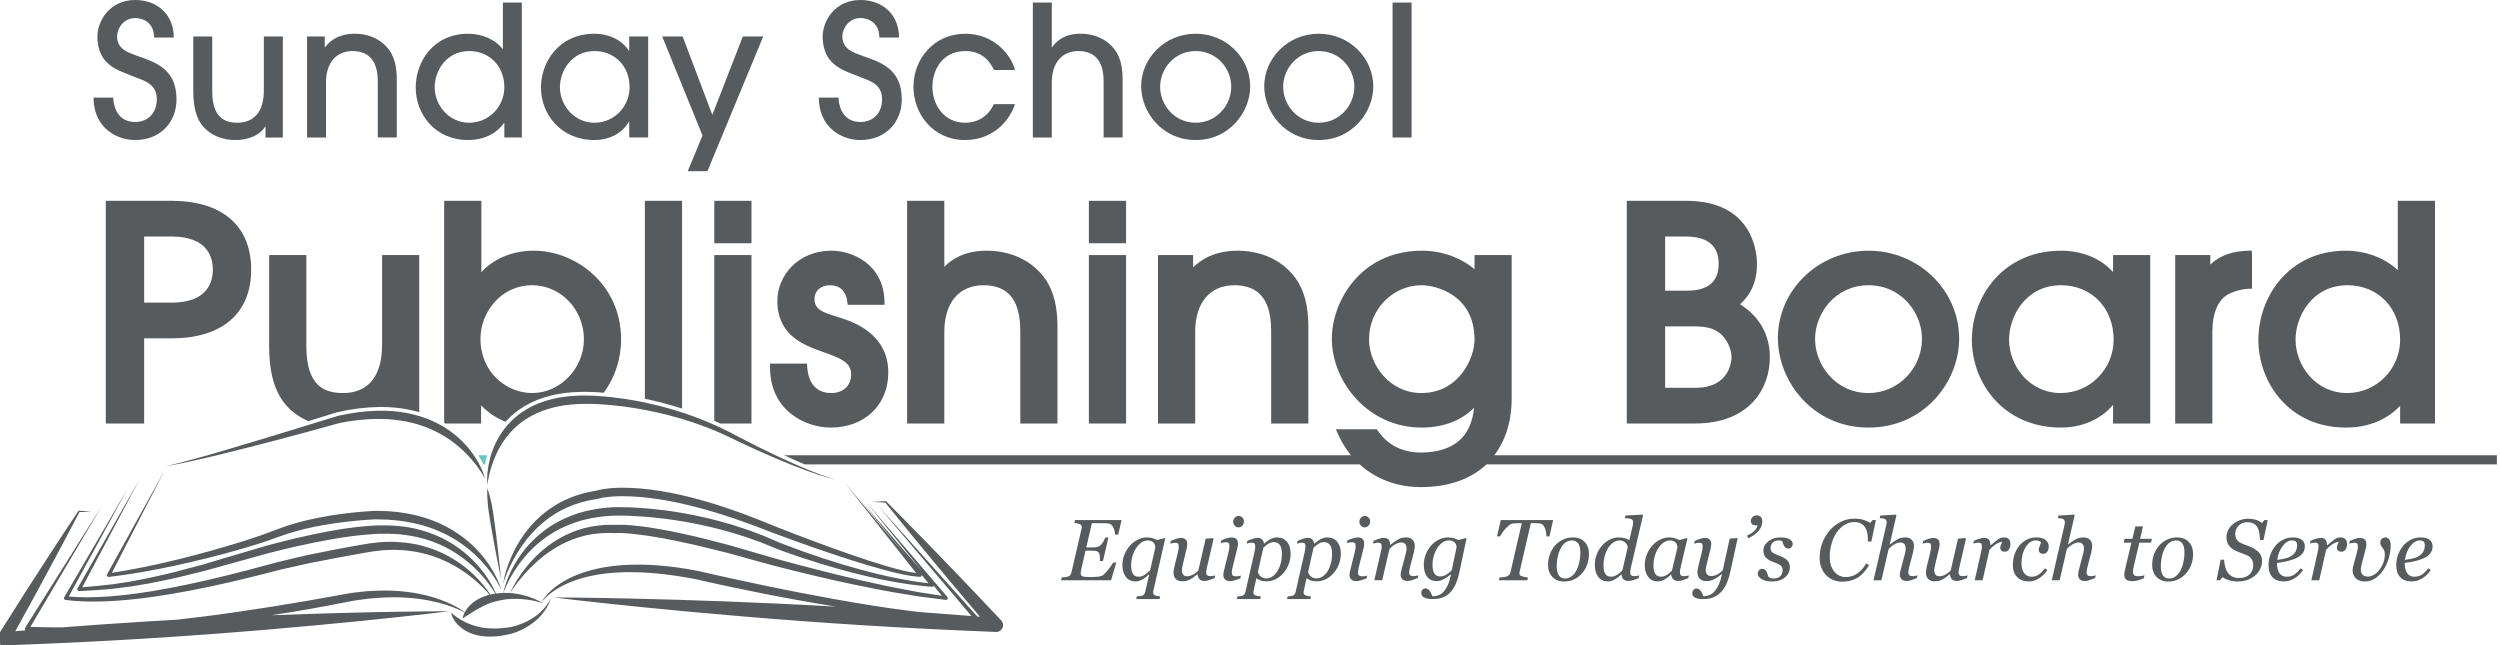 <?xml version="1.0" encoding="utf-8"?>
<!-- Generator: Adobe Illustrator 16.0.4, SVG Export Plug-In . SVG Version: 6.00 Build 0)  -->
<!DOCTYPE svg PUBLIC "-//W3C//DTD SVG 1.1//EN" "http://www.w3.org/Graphics/SVG/1.1/DTD/svg11.dtd">
<svg version="1.1" id="Layer_1" xmlns="http://www.w3.org/2000/svg" xmlns:xlink="http://www.w3.org/1999/xlink" x="0px" y="0px"
	 width="653.868px" height="168.805px" viewBox="0 0 653.868 168.805" enable-background="new 0 0 653.868 168.805"
	 xml:space="preserve">
<g>
	<g>
		<path fill="#575B5E" d="M35.342,31.911c-5.204,0-5.722-5.2-5.722-6.392h-5.158c0,7.865,6.018,11.106,10.88,11.106
			c6.487,0,10.826-4.524,10.826-10.683c0-8.488-6.387-9.872-10.826-11.537c-1.529-0.575-4.721-1.484-4.721-4.871
			c0-2.047,1.663-4.811,4.721-4.811c2.094,0,4.958,1.194,4.958,5.1h5.152C45.452,3.858,41.206,0,35.342,0
			c-6.674,0-9.873,5.485-9.873,9.587c0,2.482,0.761,5.057,2.384,6.632c1.62,1.572,2.768,2.147,7.489,3.953
			c2.435,0.958,5.677,1.815,5.677,5.771C41.019,29.667,38.582,31.911,35.342,31.911z"/>
		<path fill="#575B5E" d="M54.037,34.002c1.907,1.678,4.529,2.625,7.533,2.625c3.338,0,6.434-1.235,7.771-3.526h0.096v2.862h4.535
			V9.536h-4.965v14.169c0,5.771-2.809,8.396-6.918,8.396c-3.667,0-6.581-1.72-6.581-8.258V9.536h-4.956v14.308
			C50.552,29.139,51.838,32.101,54.037,34.002z"/>
		<path fill="#575B5E" d="M85.266,21.556c0-5.293,2.817-8.204,6.963-8.204c6.581,0,6.581,6.199,6.581,8.251v14.357h4.967V20.313
			c-0.051-2.954-0.625-5.054-1.669-6.769c-1.914-2.955-5.252-4.72-9.354-4.72c-1.048,0-5.056,0-7.729,3.526h-0.091V9.536h-4.629
			v26.427h4.96L85.266,21.556L85.266,21.556z"/>
		<path fill="#575B5E" d="M122.466,36.626c3.859,0,7.248-1.523,9.345-4.432h0.098v3.768h4.575V0.666h-4.96V12.78h-0.093
			c-1.909-2.437-5.296-3.953-8.964-3.953c-9.353,0-13.739,7.58-13.739,14.021C108.727,29.809,113.689,36.626,122.466,36.626z
			 M122.746,13.353c5.107,0,9.162,3.819,9.162,9.443c0,5.061-4.008,9.305-9.207,9.305c-5.243,0-9.013-4.526-9.013-9.305
			C113.689,18.646,116.642,13.353,122.746,13.353z"/>
		<path fill="#575B5E" d="M155.513,36.626c3.565,0,7.054-1.523,8.964-4.768h0.094v4.104h4.958V9.536h-4.958v3.729h-0.094
			c-1.91-2.922-5.297-4.438-8.964-4.438c-9.493,0-14.026,7.58-14.026,14.021C141.486,29.809,146.584,36.626,155.513,36.626z
			 M155.513,13.353c5.101,0,9.153,3.819,9.153,9.443c0,5.061-4.008,9.305-9.207,9.305c-5.248,0-9.013-4.526-9.013-9.305
			C146.446,18.646,149.409,13.353,155.513,13.353z"/>
		<polygon fill="#575B5E" points="179.873,44.784 185.024,44.784 199.623,9.536 194.284,9.536 186.311,30.051 178.542,9.536 
			173.196,9.536 183.742,35.438 		"/>
		<path fill="#575B5E" d="M225.032,31.911c-5.196,0-5.719-5.2-5.719-6.392h-5.152c0,7.865,6.006,11.106,10.871,11.106
			c6.489,0,10.829-4.524,10.829-10.683c0-8.488-6.393-9.872-10.829-11.537c-1.527-0.575-4.723-1.484-4.723-4.871
			c0-2.047,1.667-4.811,4.723-4.811c2.094,0,4.956,1.194,4.956,5.1h5.154c0-5.966-4.25-9.824-10.11-9.824
			c-6.676,0-9.87,5.485-9.87,9.587c0,2.482,0.763,5.057,2.376,6.632c1.622,1.572,2.771,2.147,7.493,3.953
			c2.433,0.958,5.675,1.815,5.675,5.771C230.707,29.667,228.279,31.911,225.032,31.911z"/>
		<path fill="#575B5E" d="M252.453,36.626c5.866,0,11.02-3.526,13.021-9.392h-5.532c-1.239,2.721-3.772,4.867-7.488,4.867
			c-5.679,0-8.585-4.822-8.585-9.4c0-4.005,2.288-9.349,8.679-9.349c4.725,0,6.627,3.294,7.439,4.964h5.488
			c-0.999-3.911-5.488-9.491-12.972-9.491c-8.352,0-13.593,6.72-13.593,13.875C238.909,29.519,243.77,36.626,252.453,36.626z"/>
		<path fill="#575B5E" d="M275.096,21.556c0-5.293,2.82-8.204,6.968-8.204c6.583,0,6.583,6.199,6.583,8.251v14.357h4.963V20.313
			c-0.052-2.954-0.621-5.054-1.669-6.769c-1.915-2.955-5.248-4.72-9.352-4.72c-1.05,0-5.005,0-7.393,3.526h-0.1V0.666h-4.958v35.297
			h4.958V21.556z"/>
		<path fill="#575B5E" d="M312.728,36.626c8.964,0,14.261-7.532,14.261-13.968c0-7.54-6.252-13.833-14.261-13.833
			c-8.207,0-14.262,6.532-14.262,13.736C298.466,29.235,303.853,36.626,312.728,36.626z M312.728,13.353
			c5.581,0,9.298,4.625,9.298,9.306c0,5.004-3.955,9.442-9.298,9.442c-5.532,0-9.297-4.629-9.297-9.4
			C303.431,17.978,307.145,13.353,312.728,13.353z"/>
		<path fill="#575B5E" d="M344.915,36.626c8.965,0,14.262-7.532,14.262-13.968c0-7.54-6.246-13.833-14.262-13.833
			c-8.207,0-14.258,6.532-14.258,13.736C330.657,29.235,336.042,36.626,344.915,36.626z M344.915,13.353
			c5.58,0,9.305,4.625,9.305,9.306c0,5.004-3.967,9.442-9.305,9.442c-5.535,0-9.305-4.629-9.305-9.4
			C335.61,17.978,339.336,13.353,344.915,13.353z"/>
		<rect x="364.221" y="0.666" fill="#575B5E" width="4.967" height="35.297"/>
	</g>
	<g>
		<path fill="#575B5E" d="M462.899,93.471c0-8.157-5.047-12.145-7.791-13.88c1.965-1.836,4.428-4.81,4.428-10.537
			c0-2.763-0.889-16.531-18.508-16.531h-15.547v58.246h17.752C457.75,110.769,462.899,101.447,462.899,93.471z M435.512,61.861
			h5.361c5.732,0,8.637,2.394,8.637,7.12c0,4.671-2.758,7.037-8.184,7.037h-5.814V61.861L435.512,61.861z M435.512,85.365h7.035
			c2.619,0,6.213,0,8.512,3.074c1.168,1.553,1.812,3.341,1.812,5.032c0,0.319-0.109,7.95-9.336,7.95h-8.023V85.365z"/>
		<path fill="#575B5E" d="M488.706,111.833c14.639,0,23.709-12.066,23.709-23.247c0-12.691-10.639-23.016-23.709-23.016
			c-13.076,0-23.703,10.257-23.703,22.866C465.002,99.687,474.065,111.833,488.706,111.833z M488.706,74.606
			c8.637,0,13.982,7.252,13.982,13.979c0,7.839-6.273,14.212-13.982,14.212c-8.635,0-13.98-7.338-13.98-14.137
			C474.725,81.899,480.071,74.606,488.706,74.606z"/>
		<path fill="#575B5E" d="M539.059,111.833c5.521,0,10.43-2.176,13.604-5.935v4.871h9.723V66.715h-9.723v4.43
			c-3.238-3.575-8.07-5.575-13.604-5.575c-15.15,0-23.324,12.017-23.324,23.323C515.735,100.015,523.909,111.833,539.059,111.833z
			 M539.059,74.606c7.973,0,13.756,5.975,13.756,14.207c0,7.714-6.203,13.983-13.824,13.983c-8.355,0-13.527-7.252-13.527-13.983
			C525.463,82.917,529.678,74.606,539.059,74.606z"/>
		<path fill="#575B5E" d="M578.635,86.76c0-4.862,1.492-8.346,4.168-9.816c1.803-0.929,4.244-1.424,5.314-1.424h0.893v-9.055
			l-0.072-0.927l-0.936,0.038c-1.861,0.07-6.398,0.249-9.898,3.618v-2.479h-9.191v44.055h9.723V86.76L578.635,86.76z"/>
		<path fill="#575B5E" d="M613.54,111.833c5.773,0,10.723-2.002,14.209-5.688v4.624h9.117V52.523h-9.732v18.136
			c-3.35-3.175-8.367-5.089-13.594-5.089c-14.852,0-22.869,12.017-22.869,23.323C590.67,100.015,598.688,111.833,613.54,111.833z
			 M613.993,74.606c7.971,0,13.756,5.975,13.756,14.207c0,7.714-6.205,13.983-13.832,13.983c-8.354,0-13.523-7.252-13.523-13.983
			C600.393,82.917,604.612,74.606,613.993,74.606z"/>
		<path fill="#575B5E" d="M44.893,52.523H27.672v58.246h10.033V88.49h7.188c13.226,0,20.803-6.552,20.803-17.983
			C65.696,59.076,58.119,52.523,44.893,52.523z M44.893,79.152h-7.188V61.861h7.188c9.374,0,10.775,5.417,10.775,8.646
			C55.668,73.733,54.267,79.152,44.893,79.152z"/>
		<path fill="#575B5E" d="M70.394,66.715v23.781c0,8.061,1.872,13.432,5.877,16.926c1.275,1.114,2.743,2.023,4.344,2.729
			c2.483-0.765,4.98-1.534,7.46-2.301l0.142-0.037c3.639-0.823,7.144-1.277,10.422-1.353c3.421-0.089,6.774,0.258,9.832,1.029
			c0.396,0.096,0.787,0.204,1.176,0.315V66.714h-9.721v23.555c0,8.078-3.617,12.527-10.175,12.527
			c-4.486,0-9.631-1.396-9.631-12.301v-23.78H70.394z"/>
		<path fill="#575B5E" d="M125.9,52.523h-9.728v58.078c0.096,0.057,0.192,0.109,0.287,0.168h9.365v-4.751
			c2.01,2.097,4.263,3.437,6.388,4.298c1.423-1.583,3.083-2.954,4.949-4.068c2.107-1.265,4.497-2.219,7.098-2.836
			c3.504-0.841,7.681-1.107,12.4-0.8c0.414,0.029,0.835,0.076,1.251,0.111c2.844-3.858,4.534-8.677,4.534-13.981
			c0-14.31-11.83-23.172-22.79-23.172c-5.557,0-10.355,1.974-13.755,5.601L125.9,52.523L125.9,52.523z M139.196,74.606
			c7.455,0,13.526,6.339,13.526,14.135c0,7.618-6.202,14.056-13.526,14.056c-6.649,0-13.53-5.312-13.53-14.212
			C125.666,81.859,130.838,74.606,139.196,74.606z"/>
		<path fill="#575B5E" d="M178.388,106.868V52.523h-9.72v51.783c0.314,0.064,0.627,0.119,0.942,0.188
			C172.596,105.145,175.531,105.947,178.388,106.868z"/>
		<rect x="186.82" y="52.523" fill="#575B5E" width="9.728" height="11.098"/>
		<path fill="#575B5E" d="M186.82,110.068c0.527,0.23,1.058,0.46,1.578,0.701h8.149V66.715h-9.728L186.82,110.068L186.82,110.068z"
			/>
		<path fill="#575B5E" d="M217.251,111.833c8.873,0,15.078-5.919,15.078-14.396c0-10.562-9.946-13.553-13.395-14.587
			c-3.77-1.149-5.906-1.93-5.906-4.638c0-2.155,1.633-3.605,4.07-3.605c2.583,0,4.15,1.498,4.524,4.337l0.103,0.772h9.632
			l-0.022-0.915c-0.229-9.707-8.419-13.232-13.856-13.232c-8.871,0-14.168,6.664-14.168,13.102c0,9.104,7.016,11.619,11.651,13.279
			l0.841,0.309c4.233,1.486,6.805,2.618,6.805,5.634c0,2.983-2.047,4.905-5.208,4.905c-5.08,0-6.117-4.303-6.28-6.86l-0.054-0.844
			h-9.671v0.896C201.396,107.614,210.878,111.833,217.251,111.833z"/>
		<path fill="#575B5E" d="M246.985,86.827c0-7.646,3.823-12.22,10.241-12.22c8.637,0,9.627,7.024,9.627,12.307v23.855h9.725V84.835
			c-0.074-4.687-0.961-8.272-2.809-11.306c-3.267-5.061-8.993-7.96-15.707-7.96c-5.495,0-8.951,2.014-11.078,4.211V52.523h-9.731
			v58.246h9.731L246.985,86.827L246.985,86.827z"/>
		<rect x="284.79" y="52.523" fill="#575B5E" width="9.727" height="11.098"/>
		<rect x="284.79" y="66.715" fill="#575B5E" width="9.727" height="44.055"/>
		<path fill="#575B5E" d="M342.194,110.769V84.835c-0.072-4.687-0.968-8.276-2.814-11.306c-3.264-5.061-8.989-7.96-15.705-7.96
			c-5.656,0-9.315,2.106-11.621,4.354v-3.208h-9.182v44.055h9.727V86.827c0-7.646,3.823-12.22,10.241-12.22
			c8.639,0,9.631,7.024,9.631,12.307v23.855H342.194z"/>
		<path fill="#575B5E" d="M390.825,119.078c2.913-3.834,4.549-8.821,4.549-14.925V66.715h-9.72v3.675
			c-2.948-2.47-7.76-4.82-13.684-4.82c-16.3,0-23.628,13.461-23.628,23.016c0,11.232,9.434,23.247,23.477,23.247
			c6.996,0,11.282-2.733,13.719-5.171c-0.759,7.692-5.416,11.627-13.871,11.699c-7.148,0-10.19-4.167-11.33-5.731l-0.264-0.366
			h-10.68l0.55,1.246c0.906,2.064,2.067,3.918,3.418,5.568h-148.26c1.909,0.883,3.705,1.678,5.367,2.378h145.157
			c4.192,3.805,9.738,5.944,15.973,5.944c7.288,0,13.113-2.111,17.188-5.944h264.271v-2.378L390.825,119.078L390.825,119.078z
			 M371.743,102.797c-8.178,0-13.675-7.266-13.675-14.056c0-7.796,6.169-14.135,13.751-14.135c3.854,0,13.835,2.555,13.835,14.207
			C385.654,93.694,381.573,102.797,371.743,102.797z"/>
	</g>
	<path fill="#62C7C1" d="M126.841,121.456c0.134-0.723,0.291-1.451,0.495-2.197c0.018-0.062,0.043-0.117,0.062-0.181h-2.307
		c0.568,0.876,1.021,1.68,1.367,2.378H126.841z"/>
	<g>
		<path fill="#575B5E" d="M261.869,162.27c-14.175-15.09-25.362-26.409-30.077-31.131l-0.015-0.017
			c-0.033-0.032-0.079-0.052-0.129-0.049c-2.27,0.126-3.476,0.193-3.476,0.193s1.176,0.064,3.379,0.188
			c3.901,4.852,12.789,15.792,24.748,29.852c-0.232-0.021-0.471-0.039-0.705-0.059c-14.857-16.598-26.056-29.107-26.056-29.107
			s10.5,12.398,24.543,28.983c-4.392-0.357-8.962-0.713-13.684-1.055c-1.042-0.122-2.086-0.247-3.137-0.381
			c-6.238-0.788-12.616-1.842-18.945-2.971c-6.329-1.131-12.609-2.361-18.644-3.626c-3.018-0.63-5.975-1.265-8.848-1.895
			c-2.881-0.648-5.679-1.279-8.372-1.885c-7.275-1.422-13.773-1.877-19.287-1.525c-5.516,0.34-10.022,1.521-13.339,3.028
			c-3.332,1.502-5.452,3.278-6.649,4.593c-0.289,0.343-0.543,0.636-0.751,0.896c-0.193,0.271-0.355,0.494-0.478,0.679
			c-0.181,0.293-0.276,0.472-0.31,0.539c-0.112-0.057-0.24-0.119-0.385-0.19c-0.287-0.14-0.633-0.309-1.027-0.502
			c-0.395-0.203-0.873-0.338-1.381-0.536c-0.257-0.093-0.524-0.188-0.8-0.289c-0.278-0.099-0.575-0.157-0.876-0.241
			c-0.605-0.158-1.245-0.334-1.923-0.427c-0.338-0.052-0.681-0.121-1.032-0.159c-0.26-0.021-0.522-0.045-0.785-0.066
			c0.12-0.196,0.468-0.751,1.105-1.646c0.809-1.128,2.079-2.799,4.029-4.797c1.955-1.973,4.602-4.325,8.296-6.265
			c1.847-0.957,3.952-1.798,6.31-2.356c2.362-0.534,4.97-0.778,7.752-0.612l0.193-0.008c0.14-0.003,0.261-0.017,0.418-0.018
			l0.492,0.007c0.33,0.009,0.655-0.006,0.999,0.021c0.688,0.05,1.388,0.101,2.099,0.15c1.428,0.159,2.909,0.347,4.429,0.555
			c1.462,0.249,2.957,0.504,4.479,0.764c1.521,0.271,3.06,0.634,4.627,0.952c3.143,0.606,6.336,1.474,9.609,2.259
			c0.816,0.202,1.638,0.406,2.462,0.611c0.819,0.227,1.641,0.455,2.466,0.685c1.65,0.458,3.312,0.919,4.981,1.382
			c0.835,0.23,1.671,0.463,2.509,0.693l1.283,0.348l1.27,0.332c1.696,0.441,3.398,0.873,5.1,1.285
			c6.81,1.666,13.63,3.229,20.229,4.49c1.651,0.31,3.272,0.67,4.895,0.925c1.618,0.271,3.215,0.538,4.786,0.801
			c1.566,0.287,3.126,0.473,4.652,0.663c1.525,0.193,3.021,0.383,4.484,0.567c0.123,0.015,0.252-0.021,0.354-0.106
			c0.191-0.163,0.213-0.451,0.05-0.643c-12.455-14.562-21.282-24.883-21.282-24.883s5.828,7.215,14.645,18.127
			c-9.431-10.884-15.708-18.127-15.708-18.127s4.9,5.993,12.507,15.301c-10.173-12.132-17.058-20.343-17.058-20.343
			s7.674,9.693,18.717,23.644c-0.379-0.041-0.76-0.088-1.145-0.166c-0.73-0.154-1.471-0.275-2.213-0.461
			c-0.743-0.188-1.493-0.375-2.25-0.566c-0.753-0.215-1.514-0.432-2.28-0.649c-3.06-0.912-6.209-1.933-9.408-3.049
			c-6.399-2.225-13.04-4.723-19.647-7.335c-6.567-2.732-13.352-5.236-20.056-7.05c-6.702-1.826-13.366-3.004-19.616-3.029
			c-0.622-0.007-1.237-0.003-1.849,0.039c-0.61,0.025-1.213,0.056-1.812,0.129c-0.596,0.05-1.187,0.137-1.771,0.233
			c-0.559,0.102-1.062,0.2-1.665,0.383c-3.079,0.476-5.895,1.367-8.347,2.542c-2.479,1.183-4.559,2.678-6.293,4.218
			c-1.735,1.546-3.114,3.163-4.22,4.715c-1.109,1.553-1.957,3.035-2.628,4.381c-1.334,2.7-1.987,4.841-2.358,6.266
			c-0.368,1.428-0.45,2.149-0.45,2.149s0.197-0.699,0.732-2.059c0.537-1.354,1.41-3.382,2.927-5.889
			c1.529-2.479,3.699-5.509,7.104-8.268c1.701-1.367,3.691-2.679,6.026-3.706c2.331-1.027,4.98-1.803,7.893-2.209
			c0.04-0.005,0.085-0.015,0.125-0.026l0.083-0.022c0.377-0.109,0.933-0.229,1.44-0.31c0.526-0.082,1.063-0.157,1.62-0.199
			c0.551-0.064,1.118-0.09,1.693-0.112c0.574-0.038,1.158-0.041,1.75-0.034c5.954,0.023,12.477,1.115,19.078,2.839
			c6.624,1.713,13.315,4.062,19.946,6.683c6.687,2.506,13.387,4.867,19.866,6.953c3.237,1.05,6.428,1.998,9.536,2.843
			c0.779,0.2,1.552,0.401,2.318,0.6c0.773,0.174,1.54,0.346,2.298,0.518c0.758,0.17,1.529,0.275,2.279,0.414
			c0.751,0.134,1.531,0.155,2.279,0.235c0.111,0.012,0.228-0.021,0.32-0.098c0.122-0.104,0.166-0.257,0.139-0.403
			c0.583,0.713,1.177,1.44,1.783,2.182c-5.533-0.646-11.56-1.866-17.782-3.584c-6.599-1.786-13.44-4.057-20.174-6.653l-0.625-0.247
			l-0.315-0.126l-0.279-0.12l-1.262-0.542l-2.527-1.084l-2.569-0.97c-0.856-0.32-1.708-0.654-2.579-0.924
			c-0.866-0.283-1.73-0.566-2.593-0.851c-0.862-0.286-1.74-0.506-2.606-0.762c-1.729-0.521-3.478-0.916-5.203-1.344
			c-3.468-0.771-6.899-1.41-10.255-1.847c-3.356-0.434-6.627-0.711-9.771-0.817c-0.908-0.026-1.801-0.047-2.685-0.038
			c-0.438,0.001-0.898,0.009-1.333,0.028c-0.437,0.032-0.869,0.064-1.298,0.097c-1.717,0.118-3.363,0.396-4.936,0.717
			c-3.139,0.697-5.941,1.798-8.341,3.114c-2.405,1.315-4.381,2.882-6.006,4.438c-1.624,1.564-2.891,3.144-3.885,4.615
			c-1.988,2.954-2.965,5.418-3.528,7.053c-0.432,1.288-0.603,2.079-0.657,2.365c-0.235,0.009-0.475,0.021-0.728,0.049l0.071-0.011
			c-0.414,0.02-0.826,0.062-1.235,0.118c-0.159-0.363-0.375-0.829-0.664-1.395c-0.793-1.512-2.111-3.772-4.48-6.369
			c-1.186-1.291-2.641-2.655-4.432-3.975c-1.786-1.321-3.922-2.582-6.422-3.602c-2.495-1.023-5.35-1.827-8.498-2.195
			c-0.394-0.044-0.791-0.089-1.191-0.134c-0.401-0.041-0.808-0.054-1.217-0.08c-0.819-0.063-1.654-0.064-2.503-0.063
			c-0.409,0-0.821,0-1.237-0.001c-0.438,0.017-0.879,0.034-1.324,0.051c-0.889,0.037-1.754,0.132-2.656,0.198
			c-5.775,0.528-11.909,1.748-18.218,3.222c-3.14,0.793-6.352,1.552-9.53,2.535c-3.179,0.938-6.387,1.885-9.594,2.831
			c-1.601,0.479-3.201,0.957-4.797,1.435c-1.602,0.426-3.2,0.852-4.79,1.272c-0.795,0.213-1.589,0.424-2.38,0.635
			c-0.793,0.203-1.592,0.373-2.384,0.562c-1.587,0.356-3.157,0.75-4.724,1.07c-1.57,0.303-3.126,0.602-4.662,0.896
			c-1.546,0.234-3.073,0.467-4.577,0.695c-2.718,0.339-5.361,0.572-7.939,0.777c8.817-16.601,15.1-28.427,15.1-28.427
			s-6.825,12.001-16.342,28.741c-0.043,0.075-0.066,0.163-0.061,0.257c0.014,0.26,0.235,0.46,0.495,0.446l0.02-0.001
			c2.825-0.145,5.807-0.32,8.867-0.625c1.526-0.193,3.075-0.392,4.643-0.59c1.558-0.263,3.135-0.526,4.728-0.794
			c1.589-0.288,3.177-0.647,4.787-0.974c0.803-0.171,1.612-0.325,2.417-0.512c0.803-0.196,1.608-0.395,2.416-0.591
			c1.615-0.396,3.238-0.793,4.864-1.191c1.605-0.447,3.215-0.895,4.824-1.342c3.218-0.894,6.436-1.784,9.625-2.669
			c3.168-0.929,6.358-1.636,9.476-2.388c6.251-1.389,12.325-2.55,17.944-3.062c0.864-0.062,1.731-0.16,2.552-0.198
			c0.41-0.019,0.816-0.037,1.22-0.056c0.426-0.003,0.848-0.007,1.266-0.01c0.805-0.009,1.596-0.02,2.37,0.03
			c0.387,0.021,0.772,0.024,1.151,0.058c0.379,0.035,0.754,0.07,1.126,0.104c2.975,0.288,5.671,0.96,8.058,1.83
			c2.391,0.865,4.467,1.949,6.239,3.104c1.777,1.149,3.263,2.354,4.506,3.508c2.483,2.314,4.01,4.376,4.971,5.764
			c0.336,0.496,0.599,0.907,0.801,1.236c-0.458,0.066-0.908,0.155-1.349,0.263c-0.207-0.323-0.473-0.724-0.82-1.204
			c-1.007-1.371-2.641-3.4-5.348-5.618c-1.355-1.104-2.981-2.242-4.931-3.296c-1.945-1.058-4.229-1.996-6.834-2.669
			c-1.299-0.353-2.686-0.587-4.135-0.784c-1.454-0.146-2.975-0.265-4.554-0.219c-1.581,0.005-3.211,0.174-4.889,0.401
			c-1.665,0.259-3.319,0.554-5.069,0.874c-1.404,0.259-2.838,0.522-4.298,0.792c-1.456,0.293-2.938,0.591-4.442,0.894
			c-3.011,0.562-6.093,1.349-9.238,2.086c-0.788,0.181-1.575,0.38-2.352,0.599c-0.781,0.213-1.565,0.426-2.352,0.639
			c-1.573,0.418-3.157,0.84-4.749,1.262c-3.184,0.834-6.406,1.634-9.638,2.381c-6.466,1.481-12.97,2.801-19.287,3.639
			c-6.045,0.792-11.932,1.203-17.319,0.746c9.022-16.508,15.459-28.284,15.459-28.284s-6.951,11.89-16.643,28.468
			c-0.03,0.053-0.052,0.114-0.061,0.178c-0.033,0.259,0.15,0.494,0.408,0.526l0.007,0.001c5.694,0.723,11.926,0.446,18.318-0.241
			c6.4-0.698,12.977-1.89,19.509-3.263c3.266-0.692,6.52-1.44,9.731-2.229c1.603-0.402,3.199-0.804,4.785-1.2
			c0.79-0.203,1.577-0.406,2.362-0.609l1.172-0.301l1.169-0.264c3.114-0.693,6.145-1.439,9.152-1.98
			c1.497-0.293,2.971-0.583,4.419-0.867c1.453-0.265,2.878-0.524,4.275-0.778c1.72-0.315,3.424-0.629,5.014-0.892
			c1.585-0.229,3.123-0.414,4.61-0.447c1.487-0.072,2.917,0.003,4.289,0.1c1.366,0.146,2.678,0.318,3.913,0.603
			c4.969,1.063,8.752,3.131,11.53,5.027c2.783,1.926,4.594,3.729,5.748,4.953c0.375,0.403,0.673,0.742,0.914,1.023
			c-0.992,0.253-1.925,0.602-2.74,1.023c-2.108,1.087-3.22,2.535-3.751,3.536c-0.002,0.005-0.004,0.009-0.006,0.013
			c-0.343-0.26-0.897-0.649-1.718-1.132c-1.509-0.881-3.911-2.054-7.359-3.005c-3.439-0.946-7.937-1.674-13.381-1.505
			c-1.356,0.069-2.782,0.076-4.247,0.271c-0.735,0.08-1.484,0.161-2.248,0.243c-0.763,0.094-1.53,0.248-2.318,0.375
			c-1.587,0.262-3.167,0.559-4.825,0.862c-1.66,0.295-3.378,0.6-5.154,0.916c-5.406,0.941-11.259,1.885-17.355,2.771
			c-3.046,0.459-6.158,0.857-9.3,1.282c-2.41,0.285-4.836,0.6-7.274,0.872c-2.716,0.15-5.472,0.312-8.261,0.484
			c-7.54,0.468-14.829,0.984-21.73,1.521c-2.885,0.025-5.704-0.015-8.438-0.124c10.794-18.255,18.812-31.813,18.812-31.813
			s-8.628,13.703-20.168,32.031c-0.044,0.07-0.073,0.154-0.079,0.242c-0.013,0.184,0.076,0.344,0.211,0.447
			c-0.917,0.078-1.824,0.154-2.723,0.231c8.147-14.706,14.102-26.027,16.76-31.145c2.099-0.119,3.214-0.184,3.214-0.184
			s-1.153-0.064-3.332-0.188c-0.058-0.003-0.117,0.022-0.152,0.075l-0.012,0.018c-3.382,5.058-11.184,16.854-21.028,32.54
			c-0.175,0.278-0.271,0.608-0.258,0.961c0.033,0.913,0.786,1.621,1.691,1.622l0,0c0.021,0,0.04,0.011,0.062,0.011l0.09-0.004
			c11.138-0.396,23.859-0.973,37.355-1.809c43.79-2.71,79.151-7.125,79.151-7.125s-19.145-0.01-46.611,1.052
			c3.375-0.51,6.642-1.04,9.757-1.584c1.786-0.314,3.512-0.624,5.176-0.944c1.656-0.32,3.255-0.631,4.797-0.93
			c0.762-0.137,1.506-0.305,2.243-0.413c0.738-0.1,1.462-0.197,2.172-0.293c1.417-0.23,2.791-0.282,4.105-0.402
			c5.263-0.369,9.636,0.061,13.044,0.714c3.415,0.657,5.872,1.548,7.455,2.232c0.868,0.378,1.467,0.688,1.84,0.896
			c-0.489,0.967-0.499,1.567-0.448,1.56c-0.042-0.016,0.443-0.341,1.317-0.905c0.887-0.562,2.152-1.381,3.934-2.3
			c1.351-0.697,3.037-1.302,4.844-1.597l0.071-0.011c0.571-0.124,1.272-0.209,1.923-0.261c0.332-0.019,0.663-0.035,0.991-0.055
			c0.329-0.012,0.655,0.005,0.978,0.005c0.647-0.014,1.27,0.056,1.866,0.106c0.297,0.031,0.593,0.038,0.871,0.086
			c0.278,0.048,0.548,0.095,0.809,0.14c0.517,0.102,1.01,0.145,1.424,0.268c0.417,0.11,0.784,0.209,1.086,0.289
			c0.607,0.158,0.96,0.251,0.96,0.251s-0.18-0.089-0.498-0.246c0.045-0.062,0.167-0.226,0.382-0.484
			c0.148-0.161,0.333-0.361,0.555-0.601c0.24-0.225,0.52-0.483,0.838-0.78c1.316-1.138,3.527-2.625,6.829-3.814
			c3.293-1.195,7.662-2.06,13.004-2.185c5.34-0.133,11.636,0.439,18.771,1.834c1.333,0.302,2.693,0.608,4.076,0.921
			c1.398,0.306,2.818,0.615,4.26,0.93c2.885,0.616,5.856,1.229,8.89,1.829c6.066,1.205,12.383,2.354,18.754,3.382
			c0.227,0.036,0.454,0.07,0.68,0.106c-41.392-2.359-73.938-2.405-73.938-2.405s36.22,4.484,81.071,7.28
			c12.375,0.772,24.115,1.334,34.595,1.742l0,0l0.09,0.004c0.46,0.017,0.927-0.145,1.29-0.484
			C262.511,164.123,262.546,162.99,261.869,162.27z M133.145,155.086c-0.498-0.024-0.985-0.038-1.5-0.02
			c0.1-0.279,0.384-1.032,0.957-2.233c0.747-1.537,1.961-3.835,4.101-6.523c2.135-2.663,5.276-5.731,9.873-8.058
			c2.298-1.145,4.942-2.093,7.903-2.69c1.486-0.271,3.038-0.513,4.665-0.607c0.406-0.026,0.816-0.054,1.23-0.08
			c0.417-0.017,0.815-0.021,1.246-0.02c0.85-0.003,1.72,0.018,2.604,0.043c3.064,0.104,6.271,0.365,9.564,0.768
			c3.293,0.406,6.665,1.002,10.077,1.719c1.696,0.399,3.419,0.766,5.121,1.254c0.853,0.238,1.719,0.441,2.567,0.712
			c0.851,0.264,1.703,0.528,2.558,0.795c0.859,0.251,1.699,0.563,2.544,0.864l2.538,0.909l2.497,1.021l1.249,0.51l0.351,0.143
			l0.318,0.121l0.646,0.241c3.426,1.261,6.872,2.402,10.297,3.455c3.423,1.055,6.828,2.002,10.175,2.822
			c6.684,1.675,13.157,2.794,19.036,3.253l0.009,0.001c0.104,0.008,0.212-0.024,0.297-0.1c0.07-0.061,0.107-0.141,0.125-0.224
			c0.701,0.866,1.415,1.75,2.143,2.652c-1.082-0.165-2.174-0.332-3.29-0.503c-1.511-0.229-3.052-0.449-4.606-0.773
			c-1.557-0.299-3.139-0.603-4.742-0.91c-1.606-0.291-3.216-0.688-4.852-1.033c-6.541-1.402-13.308-3.103-20.062-4.882
			c-1.69-0.44-3.375-0.899-5.052-1.364l-1.26-0.352l-1.237-0.355c-0.838-0.246-1.675-0.491-2.51-0.735
			c-1.671-0.488-3.335-0.976-4.988-1.458c-0.826-0.241-1.65-0.481-2.471-0.721c-0.824-0.228-1.652-0.431-2.473-0.645
			c-3.291-0.828-6.495-1.728-9.675-2.363c-1.585-0.332-3.135-0.705-4.68-0.986c-1.549-0.268-3.07-0.528-4.559-0.785
			c-1.561-0.214-3.083-0.398-4.564-0.551c-0.749-0.046-1.486-0.092-2.21-0.138c-0.36-0.022-0.738-0.005-1.102-0.009l-0.546,0.003
			c-0.154,0.003-0.329,0.02-0.498,0.032c-2.969-0.121-5.764,0.214-8.264,0.872c-2.522,0.687-4.737,1.687-6.64,2.801
			c-3.808,2.258-6.364,4.899-8.187,7.088c-1.814,2.215-2.904,4.041-3.573,5.271c-0.533,0.982-0.796,1.587-0.882,1.793
			C133.323,155.101,133.234,155.094,133.145,155.086z"/>
		<path fill="#575B5E" d="M143.461,157.618c-0.167,0.231-0.356,0.495-0.566,0.787c-0.86,1.146-2.288,2.575-4.238,3.661
			c-0.964,0.553-2.04,1.038-3.174,1.418c-0.565,0.195-1.15,0.354-1.729,0.483c-0.271,0.066-0.572,0.104-0.881,0.142l-0.913,0.116
			c-2.427,0.293-4.813,0.194-6.753-0.269c-2.633-0.622-4.375-1.626-5.524-2.396c-0.565-0.392-0.994-0.715-1.266-0.946
			c-0.279-0.226-0.419-0.354-0.419-0.354s0.012,0.188,0.13,0.548c0.11,0.361,0.335,0.884,0.759,1.527
			c0.423,0.645,1.083,1.372,2.032,2.086c0.951,0.709,2.233,1.316,3.776,1.697c2.283,0.545,4.988,0.485,7.56-0.043l0.964-0.208
			c0.317-0.065,0.642-0.138,0.979-0.252c0.642-0.208,1.256-0.445,1.846-0.72c1.183-0.539,2.272-1.191,3.226-1.902
			c1.931-1.407,3.214-3.112,3.918-4.398c0.168-0.326,0.321-0.62,0.455-0.88c0.104-0.27,0.194-0.501,0.267-0.689
			c0.144-0.375,0.224-0.581,0.224-0.581s-0.11,0.19-0.31,0.541C143.723,157.158,143.602,157.371,143.461,157.618z"/>
		<path fill="#575B5E" d="M127.761,125.052c0.24-1.178,0.666-2.946,1.56-5.179c0.915-2.207,2.326-4.917,4.822-7.465
			c1.246-1.268,2.766-2.474,4.582-3.491c1.813-1.02,3.92-1.845,6.276-2.404c3.479-0.831,7.375-1.021,11.469-0.812
			c4.09,0.222,8.338,0.759,12.557,1.576c4.221,0.812,8.418,1.914,12.422,3.277c4.011,1.363,7.804,2.969,11.315,4.753
			c7.114,3.396,13.528,6.091,18.211,7.787c1.175,0.411,2.234,0.78,3.162,1.105c0.935,0.302,1.756,0.503,2.415,0.696
			c1.322,0.369,2.046,0.57,2.046,0.57s-0.714-0.233-2.019-0.662c-0.649-0.224-1.457-0.457-2.375-0.8
			c-0.911-0.361-1.95-0.774-3.104-1.233c-4.593-1.888-10.876-4.827-17.838-8.458c-3.438-1.902-7.279-3.686-11.303-5.19
			c-4.03-1.511-8.273-2.751-12.556-3.683c-4.283-0.938-8.603-1.572-12.808-1.862c-4.191-0.277-8.367-0.125-12.113,0.774
			c-2.545,0.604-4.854,1.544-6.825,2.726c-1.974,1.179-3.603,2.591-4.889,4.055c-2.58,2.952-3.811,5.987-4.5,8.382
			c-0.664,2.424-0.816,4.278-0.853,5.499c-0.036,1.222,0.046,1.818,0.046,1.818S127.52,126.234,127.761,125.052z"/>
		<path fill="#575B5E" d="M127.463,127.743c0,0-0.229,2.197,0.446,6.662c0.995,6.576,3.156,17.151,3.156,17.151
			s-1.063-10.741-2.058-17.317C128.332,129.774,127.463,127.743,127.463,127.743z"/>
		<path fill="#575B5E" d="M51.868,120.205c0.892-0.202,1.84-0.418,2.837-0.645c0.994-0.241,2.037-0.495,3.123-0.761
			c8.679-2.104,20.061-5.1,31.027-8.171c6.638-1.337,13.341-1.476,18.845-0.045c4.059,0.975,7.309,2.654,9.859,4.379
			c2.537,1.763,4.387,3.587,5.732,5.146c1.355,1.559,2.218,2.853,2.778,3.72c0.549,0.875,0.786,1.335,0.786,1.335
			s-0.105-0.507-0.475-1.49c-0.381-0.975-1.018-2.438-2.202-4.232c-1.174-1.793-2.915-3.924-5.506-5.985
			c-2.597-2.021-6.08-3.98-10.438-5.026c-2.953-0.744-6.214-1.09-9.573-1c-3.361,0.075-6.816,0.556-10.229,1.326l-0.022,0.006
			l-0.049,0.014c-10.879,3.363-22.146,6.823-30.722,9.318c-1.072,0.313-2.101,0.614-3.082,0.901
			c-0.983,0.272-1.918,0.532-2.799,0.776c-1.763,0.475-3.296,0.936-4.579,1.24c-2.565,0.612-4.046,0.969-4.046,0.969
			s1.499-0.278,4.094-0.76C48.528,120.98,50.08,120.595,51.868,120.205z"/>
		<path fill="#575B5E" d="M28.004,150.204c-0.046,0.084-0.068,0.182-0.056,0.283c0.03,0.257,0.264,0.439,0.521,0.41l0.007-0.001
			c10.798-1.278,23.263-4.02,35.555-7.578c1.535-0.476,3.071-0.949,4.603-1.423c1.507-0.527,3.01-1.056,4.507-1.579
			c2.891-1.082,5.881-1.865,8.848-2.482c2.97-0.615,5.924-1.06,8.804-1.392c1.439-0.17,2.863-0.301,4.26-0.412
			c0.7-0.055,1.392-0.103,2.078-0.141c0.34-0.018,0.678-0.034,1.015-0.052c0.277-0.019,0.655,0.006,0.975,0.006
			c6.583,0.057,12.215,1.422,16.591,3.481c4.391,2.058,7.546,4.667,9.776,6.978c2.234,2.324,3.585,4.353,4.425,5.719
			c0.834,1.376,1.152,2.112,1.152,2.112s-0.185-0.782-0.845-2.272c-0.666-1.481-1.799-3.696-3.9-6.294
			c-2.096-2.576-5.223-5.549-9.78-7.923c-4.535-2.377-10.514-3.969-17.396-4.021c-0.361,0-0.669-0.025-1.08-0.004
			c-0.351,0.019-0.703,0.036-1.059,0.054c-0.703,0.042-1.412,0.093-2.125,0.149c-1.426,0.119-2.876,0.26-4.343,0.442
			c-2.935,0.358-5.946,0.841-8.987,1.508c-3.038,0.671-6.112,1.519-9.121,2.699c-1.475,0.545-2.956,1.092-4.44,1.64
			c-1.496,0.491-2.995,0.984-4.494,1.478c-11.765,3.653-23.787,6.633-34.229,8.229c8.108-15.743,13.869-26.93,13.869-26.93
			S36.823,134.283,28.004,150.204z"/>
	</g>
	<path fill="#575B5E" d="M280.989,136.757c0.185,0.016,0.439,0.061,0.765,0.134c0.325,0.073,0.577,0.158,0.754,0.255
		c0.163,0.082,0.275,0.182,0.338,0.3s0.094,0.251,0.094,0.398c0,0.066-0.005,0.138-0.017,0.211
		c-0.011,0.073-0.024,0.141-0.039,0.199l-2.64,11.42c-0.052,0.261-0.146,0.484-0.283,0.679c-0.137,0.191-0.335,0.337-0.593,0.433
		c-0.133,0.052-0.388,0.103-0.765,0.149s-0.68,0.08-0.909,0.095l-0.167,0.73H290.6l1.365-4.635h-0.799
		c-0.192,0.34-0.571,0.885-1.138,1.635c-0.566,0.748-1.06,1.294-1.482,1.636c-0.215,0.17-0.544,0.3-0.988,0.389
		c-0.444,0.09-1.288,0.134-2.531,0.134c-0.999,0-1.645-0.065-1.937-0.2c-0.292-0.133-0.438-0.403-0.438-0.812
		c0-0.119,0.015-0.281,0.044-0.49c0.029-0.207,0.066-0.399,0.111-0.58l1.113-4.813h1.767c0.464,0,0.839,0.044,1.126,0.133
		s0.508,0.277,0.663,0.565c0.066,0.117,0.118,0.304,0.155,0.555s0.055,0.514,0.055,0.787c0,0.133-0.006,0.257-0.017,0.372
		c-0.011,0.114-0.017,0.213-0.017,0.293h0.832l1.419-6.144h-0.832c-0.089,0.268-0.237,0.594-0.444,0.981
		c-0.207,0.387-0.422,0.692-0.645,0.915c-0.237,0.251-0.508,0.431-0.812,0.537c-0.304,0.106-0.729,0.16-1.278,0.16h-1.778
		l1.463-6.33h2.528c0.399,0,0.758,0.007,1.076,0.021c0.318,0.016,0.588,0.037,0.81,0.067c0.48,0.072,0.863,0.377,1.148,0.908
		c0.284,0.532,0.449,1.189,0.493,1.975h0.832l0.876-3.792h-12.186L280.989,136.757z"/>
	<path fill="#575B5E" d="M301.747,154.131l3.003-13.237l-0.133-0.166l-1.994,0.521c-0.273-0.178-0.656-0.337-1.146-0.478
		c-0.491-0.142-0.999-0.211-1.523-0.211c-0.827,0-1.634,0.201-2.42,0.604c-0.786,0.403-1.468,0.935-2.043,1.593
		c-0.598,0.688-1.069,1.466-1.413,2.33c-0.343,0.866-0.515,1.758-0.515,2.677c0,1.331,0.307,2.383,0.92,3.151
		c0.613,0.77,1.456,1.154,2.527,1.154c0.399,0,0.776-0.07,1.13-0.211c0.354-0.142,0.68-0.312,0.975-0.511
		c0.355-0.223,0.63-0.428,0.826-0.615c0.196-0.189,0.386-0.361,0.571-0.518h0.078l-1.057,4.56c-0.059,0.266-0.157,0.489-0.293,0.671
		c-0.137,0.182-0.32,0.305-0.549,0.372c-0.185,0.051-0.399,0.088-0.644,0.109c-0.244,0.022-0.484,0.041-0.721,0.057l-0.155,0.698
		h6.116l0.156-0.698c-0.17-0.016-0.364-0.037-0.582-0.066c-0.218-0.029-0.412-0.074-0.581-0.134
		c-0.178-0.052-0.334-0.137-0.471-0.255c-0.137-0.118-0.205-0.277-0.205-0.479c0-0.104,0.013-0.235,0.039-0.398
		C301.667,154.491,301.703,154.317,301.747,154.131z M300.807,149.153c-0.517,0.51-1.015,0.92-1.495,1.227
		c-0.48,0.308-0.971,0.461-1.473,0.461c-0.421,0-0.758-0.08-1.013-0.238c-0.254-0.159-0.452-0.376-0.592-0.649
		c-0.147-0.272-0.249-0.596-0.305-0.967c-0.055-0.369-0.083-0.771-0.083-1.197c0-0.83,0.122-1.635,0.366-2.416
		c0.244-0.78,0.565-1.467,0.964-2.06c0.406-0.6,0.866-1.076,1.379-1.433c0.513-0.354,1.04-0.532,1.579-0.532
		c0.391,0,0.718,0.056,0.98,0.167c0.262,0.11,0.471,0.259,0.626,0.443c0.163,0.192,0.273,0.401,0.333,0.627
		c0.06,0.227,0.088,0.457,0.088,0.693L300.807,149.153z"/>
	<path fill="#575B5E" d="M316.649,150.696c-0.42,0-0.721-0.076-0.902-0.229c-0.181-0.15-0.271-0.438-0.271-0.859
		c0-0.125,0.029-0.342,0.088-0.648c0.059-0.306,0.125-0.61,0.199-0.914l1.648-7.142l-0.134-0.166l-1.934,0.133l-1.93,8.352
		c-0.502,0.502-1.002,0.877-1.501,1.125s-0.984,0.371-1.457,0.371c-0.465,0-0.805-0.145-1.019-0.433
		c-0.214-0.289-0.321-0.68-0.321-1.176c0-0.142,0.024-0.346,0.072-0.615s0.109-0.561,0.182-0.871l0.979-4.103
		c0.059-0.229,0.104-0.458,0.133-0.688c0.029-0.229,0.044-0.41,0.044-0.543c0-0.511-0.139-0.904-0.416-1.182
		c-0.277-0.276-0.711-0.415-1.303-0.415c-0.266,0-0.619,0.065-1.059,0.201c-0.439,0.134-0.948,0.331-1.524,0.592l-0.167,0.715
		c0.14-0.039,0.335-0.089,0.586-0.151c0.251-0.062,0.458-0.093,0.62-0.093c0.42,0,0.699,0.068,0.835,0.205
		c0.136,0.137,0.205,0.412,0.205,0.826c0,0.229-0.024,0.47-0.072,0.721s-0.109,0.54-0.183,0.865l-0.861,3.516
		c-0.11,0.48-0.18,0.843-0.21,1.086c-0.029,0.244-0.044,0.455-0.044,0.634c0,0.665,0.196,1.203,0.588,1.612
		c0.392,0.41,0.943,0.615,1.653,0.615c0.465,0,0.843-0.039,1.131-0.116c0.289-0.078,0.61-0.205,0.965-0.383
		c0.303-0.155,0.61-0.348,0.92-0.576c0.311-0.229,0.636-0.479,0.976-0.755h0.067c0,0.466,0.146,0.873,0.438,1.22
		c0.292,0.349,0.737,0.521,1.336,0.521c0.347,0,0.726-0.062,1.136-0.188s0.922-0.313,1.536-0.564l0.166-0.71
		c-0.141,0.052-0.34,0.1-0.598,0.145C316.989,150.673,316.79,150.696,316.649,150.696z"/>
	<path fill="#575B5E" d="M324.564,150.551c-0.14,0.053-0.341,0.098-0.602,0.135c-0.262,0.037-0.463,0.055-0.603,0.055
		c-0.42,0-0.724-0.077-0.912-0.232c-0.188-0.154-0.281-0.443-0.281-0.865c0-0.179,0.027-0.406,0.082-0.685
		c0.056-0.276,0.12-0.561,0.193-0.85l1.178-4.717c0.06-0.229,0.104-0.459,0.134-0.688c0.029-0.229,0.044-0.41,0.044-0.544
		c0-0.488-0.137-0.877-0.41-1.165c-0.273-0.289-0.713-0.434-1.319-0.434c-0.266,0-0.628,0.062-1.086,0.188
		c-0.458,0.126-0.976,0.318-1.552,0.577l-0.166,0.709c0.141-0.036,0.345-0.081,0.614-0.133s0.485-0.077,0.647-0.077
		c0.421,0,0.699,0.068,0.836,0.205c0.136,0.137,0.204,0.413,0.204,0.827c0,0.207-0.027,0.459-0.083,0.755
		c-0.055,0.296-0.112,0.573-0.171,0.832l-1.172,4.719c-0.066,0.281-0.114,0.514-0.145,0.699c-0.029,0.186-0.044,0.361-0.044,0.533
		c0,0.451,0.147,0.83,0.443,1.138c0.296,0.307,0.739,0.46,1.331,0.46c0.288,0,0.636-0.054,1.042-0.16
		c0.406-0.106,0.95-0.298,1.63-0.571L324.564,150.551z"/>
	<path fill="#575B5E" d="M324.941,137.472c0.273-0.313,0.411-0.683,0.411-1.104c0-0.378-0.134-0.708-0.399-0.993
		c-0.267-0.284-0.61-0.427-1.031-0.427c-0.377,0-0.702,0.151-0.976,0.455c-0.273,0.303-0.41,0.657-0.41,1.063
		c0,0.385,0.137,0.727,0.41,1.025c0.273,0.299,0.599,0.449,0.976,0.449C324.328,137.944,324.667,137.787,324.941,137.472z"/>
	<path fill="#575B5E" d="M337.559,144.8c0-1.295-0.312-2.324-0.938-3.091c-0.623-0.766-1.498-1.148-2.621-1.148
		c-0.568,0-1.141,0.151-1.713,0.455s-1.111,0.688-1.613,1.153h-0.088c-0.066-0.466-0.233-0.83-0.5-1.093s-0.657-0.395-1.176-0.395
		c-0.318,0-0.701,0.067-1.152,0.204c-0.451,0.138-0.958,0.331-1.521,0.582l-0.167,0.711c0.141-0.037,0.336-0.088,0.587-0.149
		c0.251-0.062,0.458-0.095,0.62-0.095c0.428,0,0.707,0.069,0.836,0.211c0.131,0.141,0.194,0.418,0.194,0.832
		c0,0.208-0.024,0.453-0.077,0.737c-0.053,0.285-0.107,0.568-0.166,0.85l-2.315,10.21c-0.06,0.267-0.157,0.49-0.294,0.672
		c-0.137,0.181-0.319,0.305-0.549,0.371c-0.185,0.052-0.381,0.089-0.588,0.111c-0.206,0.021-0.428,0.04-0.665,0.056l-0.155,0.698
		h6.116l0.155-0.698c-0.186-0.016-0.393-0.037-0.621-0.066s-0.438-0.074-0.621-0.133c-0.186-0.053-0.35-0.138-0.494-0.256
		c-0.144-0.118-0.216-0.277-0.216-0.478c0-0.096,0.013-0.226,0.038-0.388c0.025-0.163,0.062-0.337,0.105-0.521l0.647-2.906
		c0.317,0.229,0.679,0.422,1.085,0.578c0.406,0.155,0.928,0.231,1.562,0.231c0.789,0,1.56-0.174,2.31-0.521
		c0.749-0.348,1.444-0.881,2.088-1.6c0.575-0.649,1.037-1.42,1.384-2.309C337.385,146.731,337.559,145.792,337.559,144.8z
		 M334.97,147.315c-0.202,0.772-0.492,1.463-0.869,2.069c-0.362,0.584-0.798,1.048-1.308,1.389s-1.057,0.511-1.641,0.511
		c-0.568,0-1.055-0.184-1.457-0.55s-0.63-0.761-0.682-1.184l1.416-6.295c0.591-0.568,1.092-0.958,1.502-1.165
		c0.41-0.208,0.785-0.312,1.125-0.312c0.458,0,0.828,0.08,1.107,0.239c0.281,0.158,0.504,0.383,0.666,0.671
		c0.154,0.26,0.269,0.587,0.338,0.981c0.07,0.396,0.105,0.79,0.105,1.184C335.276,145.721,335.172,146.542,334.97,147.315z"/>
	<path fill="#575B5E" d="M347.127,140.56c-0.567,0-1.14,0.151-1.713,0.455c-0.572,0.304-1.109,0.688-1.611,1.153h-0.09
		c-0.065-0.466-0.232-0.83-0.498-1.093c-0.268-0.263-0.658-0.395-1.176-0.395c-0.318,0-0.703,0.067-1.154,0.204
		c-0.45,0.138-0.957,0.331-1.52,0.582l-0.166,0.711c0.141-0.037,0.336-0.088,0.588-0.149c0.25-0.062,0.457-0.095,0.619-0.095
		c0.428,0,0.706,0.069,0.836,0.211c0.129,0.141,0.193,0.418,0.193,0.832c0,0.208-0.025,0.453-0.077,0.737
		c-0.052,0.285-0.106,0.568-0.167,0.85l-2.314,10.21c-0.059,0.267-0.156,0.49-0.293,0.672c-0.137,0.181-0.319,0.305-0.549,0.371
		c-0.186,0.052-0.381,0.089-0.588,0.111c-0.207,0.021-0.429,0.04-0.666,0.056l-0.154,0.698h6.115l0.155-0.698
		c-0.187-0.016-0.394-0.037-0.621-0.066c-0.229-0.029-0.437-0.074-0.62-0.133c-0.186-0.053-0.351-0.138-0.494-0.256
		c-0.145-0.118-0.217-0.277-0.217-0.478c0-0.096,0.014-0.226,0.039-0.388c0.025-0.163,0.061-0.337,0.105-0.521l0.646-2.906
		c0.317,0.229,0.68,0.422,1.086,0.578c0.405,0.155,0.926,0.231,1.561,0.231c0.791,0,1.561-0.174,2.311-0.521
		c0.749-0.348,1.445-0.881,2.088-1.6c0.575-0.649,1.037-1.42,1.385-2.309s0.521-1.828,0.521-2.819c0-1.295-0.312-2.324-0.937-3.091
		C349.125,140.944,348.252,140.56,347.127,140.56z M348.098,147.315c-0.202,0.772-0.492,1.463-0.869,2.069
		c-0.361,0.584-0.798,1.048-1.309,1.389c-0.51,0.341-1.055,0.511-1.64,0.511c-0.567,0-1.055-0.184-1.456-0.55
		c-0.402-0.366-0.631-0.761-0.683-1.184l1.416-6.295c0.591-0.568,1.092-0.958,1.502-1.165c0.409-0.208,0.784-0.312,1.125-0.312
		c0.458,0,0.828,0.08,1.108,0.239c0.281,0.158,0.502,0.383,0.664,0.671c0.155,0.26,0.27,0.587,0.34,0.981
		c0.07,0.396,0.104,0.79,0.104,1.184C348.404,145.721,348.301,146.542,348.098,147.315z"/>
	<path fill="#575B5E" d="M356.37,150.74c-0.42,0-0.726-0.077-0.912-0.232c-0.188-0.154-0.281-0.443-0.281-0.865
		c0-0.179,0.027-0.406,0.082-0.685c0.055-0.277,0.119-0.561,0.193-0.85l1.178-4.717c0.06-0.229,0.104-0.459,0.133-0.688
		c0.029-0.229,0.045-0.41,0.045-0.544c0-0.488-0.137-0.877-0.41-1.165c-0.273-0.289-0.713-0.434-1.318-0.434
		c-0.267,0-0.629,0.062-1.086,0.188c-0.459,0.126-0.977,0.318-1.553,0.577l-0.166,0.709c0.141-0.036,0.346-0.081,0.614-0.133
		s0.485-0.077,0.647-0.077c0.42,0,0.698,0.068,0.834,0.205c0.137,0.137,0.205,0.413,0.205,0.827c0,0.207-0.027,0.459-0.082,0.755
		c-0.057,0.296-0.113,0.573-0.173,0.832l-1.171,4.719c-0.066,0.281-0.115,0.514-0.145,0.699c-0.03,0.185-0.045,0.361-0.045,0.533
		c0,0.451,0.147,0.83,0.443,1.138c0.297,0.307,0.739,0.46,1.33,0.46c0.289,0,0.637-0.054,1.043-0.16s0.949-0.298,1.631-0.57
		l0.165-0.711c-0.14,0.053-0.341,0.098-0.603,0.135S356.508,150.74,356.37,150.74z"/>
	<path fill="#575B5E" d="M356.93,134.95c-0.377,0-0.703,0.151-0.977,0.455c-0.273,0.303-0.41,0.657-0.41,1.063
		c0,0.385,0.137,0.727,0.41,1.025c0.272,0.299,0.6,0.449,0.977,0.449c0.406,0,0.746-0.157,1.02-0.472
		c0.273-0.313,0.41-0.683,0.41-1.104c0-0.378-0.133-0.708-0.398-0.993C357.695,135.092,357.351,134.95,356.93,134.95z"/>
	<path fill="#575B5E" d="M369.747,150.696c-0.42,0-0.725-0.076-0.908-0.229c-0.187-0.15-0.277-0.438-0.277-0.859
		c0-0.17,0.031-0.408,0.094-0.717c0.062-0.308,0.129-0.578,0.194-0.816l0.933-3.562c0.09-0.333,0.153-0.671,0.194-1.011
		c0.041-0.341,0.062-0.578,0.062-0.711c0-0.666-0.199-1.204-0.598-1.615c-0.396-0.409-0.949-0.615-1.656-0.615
		c-0.75,0-1.422,0.156-2.011,0.472s-1.289,0.798-2.099,1.448h-0.066c-0.016-0.562-0.148-1.002-0.4-1.32
		c-0.254-0.318-0.674-0.478-1.26-0.478c-0.32,0-0.703,0.062-1.148,0.188c-0.445,0.126-0.959,0.318-1.538,0.577l-0.167,0.709
		c0.142-0.036,0.338-0.083,0.591-0.139s0.461-0.083,0.624-0.083c0.424,0,0.706,0.069,0.848,0.211
		c0.141,0.141,0.211,0.418,0.211,0.833c0,0.207-0.035,0.479-0.105,0.814c-0.07,0.337-0.123,0.595-0.16,0.771l-1.663,7.193h2.071
		l1.895-8.146c0.491-0.562,1.016-0.992,1.573-1.288c0.558-0.297,1.06-0.445,1.507-0.445c0.462,0,0.811,0.146,1.045,0.435
		c0.235,0.288,0.354,0.681,0.354,1.177c0,0.155-0.024,0.362-0.072,0.621c-0.048,0.26-0.113,0.548-0.193,0.866l-1.097,4.141
		c-0.067,0.266-0.114,0.498-0.146,0.693c-0.029,0.196-0.045,0.375-0.045,0.539c0,0.451,0.148,0.831,0.445,1.138
		c0.296,0.308,0.741,0.461,1.335,0.461c0.378,0,0.753-0.061,1.124-0.183c0.37-0.122,0.891-0.316,1.559-0.582l0.166-0.71
		c-0.141,0.052-0.342,0.102-0.604,0.148C370.088,150.672,369.887,150.696,369.747,150.696z"/>
	<path fill="#575B5E" d="M381.402,141.249c-0.288-0.185-0.669-0.346-1.142-0.481c-0.475-0.139-0.977-0.206-1.51-0.206
		c-0.856,0-1.678,0.197-2.461,0.595c-0.783,0.396-1.457,0.919-2.019,1.57c-0.584,0.673-1.044,1.441-1.381,2.308
		c-0.336,0.866-0.505,1.759-0.505,2.675c0,1.332,0.291,2.379,0.871,3.138s1.406,1.138,2.479,1.138c0.421,0,0.805-0.062,1.152-0.188
		c0.347-0.126,0.691-0.288,1.031-0.487c0.295-0.163,0.578-0.353,0.849-0.566s0.479-0.381,0.626-0.5l0.078,0.021
		c-0.2,1.133-0.471,2.059-0.811,2.779c-0.34,0.722-0.705,1.295-1.098,1.726c-0.385,0.414-0.811,0.713-1.275,0.897
		c-0.465,0.186-0.9,0.276-1.309,0.276h-0.332c-0.061-0.133-0.148-0.332-0.268-0.6c-0.117-0.266-0.239-0.494-0.364-0.688
		c-0.119-0.185-0.272-0.356-0.466-0.516c-0.192-0.158-0.426-0.238-0.698-0.238c-0.349,0-0.621,0.113-0.821,0.339
		c-0.199,0.225-0.299,0.504-0.299,0.837c0,0.178,0.039,0.364,0.116,0.561c0.077,0.195,0.228,0.371,0.448,0.526
		c0.222,0.155,0.527,0.28,0.916,0.377c0.388,0.096,0.889,0.145,1.502,0.145c0.902,0,1.709-0.116,2.424-0.351
		c0.713-0.231,1.365-0.623,1.957-1.17c0.576-0.533,1.085-1.256,1.523-2.17c0.44-0.913,0.801-2.032,1.082-3.355l1.861-8.744
		l-0.135-0.166L381.402,141.249z M379.694,149.163c-0.458,0.467-0.941,0.851-1.451,1.15c-0.511,0.3-1.025,0.449-1.541,0.449
		c-0.408,0-0.738-0.075-0.994-0.229c-0.254-0.151-0.459-0.364-0.615-0.64c-0.154-0.273-0.264-0.595-0.326-0.959
		c-0.062-0.367-0.094-0.769-0.094-1.205c0-0.808,0.117-1.609,0.354-2.409c0.235-0.799,0.542-1.48,0.918-2.043
		c0.406-0.599,0.862-1.07,1.367-1.415c0.506-0.344,1.043-0.517,1.611-0.517c0.391,0,0.711,0.053,0.963,0.155
		c0.251,0.104,0.458,0.244,0.619,0.422c0.17,0.186,0.287,0.388,0.35,0.604c0.062,0.219,0.094,0.432,0.094,0.639L379.694,149.163z"/>
	<path fill="#575B5E" d="M406.227,136.026h-13.703l-0.988,4.269h0.777c0.141-0.272,0.337-0.59,0.588-0.947
		c0.252-0.358,0.533-0.712,0.846-1.06c0.324-0.354,0.65-0.664,0.977-0.926c0.326-0.263,0.611-0.408,0.855-0.438
		c0.348-0.036,0.688-0.061,1.02-0.071c0.334-0.012,0.611-0.018,0.834-0.018h0.588l-2.957,12.797
		c-0.061,0.267-0.163,0.494-0.311,0.688c-0.148,0.192-0.371,0.344-0.666,0.454c-0.191,0.066-0.498,0.122-0.92,0.167
		c-0.422,0.044-0.744,0.074-0.965,0.089l-0.179,0.73h7.437l0.178-0.73c-0.244-0.008-0.561-0.054-0.947-0.139
		c-0.389-0.085-0.656-0.157-0.805-0.218c-0.186-0.089-0.311-0.188-0.377-0.305c-0.066-0.114-0.102-0.261-0.102-0.438
		c0-0.066,0.004-0.136,0.012-0.205c0.008-0.07,0.02-0.136,0.033-0.193l2.936-12.697h0.695c0.295,0,0.613,0.008,0.957,0.022
		c0.342,0.014,0.623,0.037,0.846,0.065c0.279,0.045,0.521,0.188,0.725,0.434c0.201,0.244,0.365,0.536,0.49,0.876
		c0.117,0.317,0.209,0.677,0.271,1.075c0.061,0.398,0.098,0.729,0.104,0.986h0.766L406.227,136.026z"/>
	<path fill="#575B5E" d="M411.397,140.56c-0.955,0-1.84,0.197-2.656,0.595c-0.816,0.396-1.502,0.915-2.059,1.559
		c-0.547,0.645-0.982,1.393-1.309,2.242c-0.326,0.851-0.486,1.771-0.486,2.752c0,1.34,0.381,2.406,1.146,3.198
		c0.766,0.791,1.762,1.188,2.988,1.188c1.057,0,1.986-0.205,2.787-0.615c0.805-0.411,1.488-0.956,2.059-1.64
		c0.562-0.657,0.99-1.424,1.287-2.297c0.295-0.873,0.441-1.746,0.441-2.619c0-1.303-0.371-2.354-1.113-3.156
		C413.741,140.961,412.711,140.56,411.397,140.56z M413.081,146.971c-0.17,0.803-0.414,1.514-0.73,2.137
		c-0.318,0.637-0.73,1.162-1.242,1.576c-0.51,0.414-1.094,0.621-1.752,0.621c-0.738,0-1.291-0.271-1.656-0.815
		c-0.367-0.544-0.549-1.345-0.549-2.403c0-0.666,0.068-1.393,0.211-2.182c0.139-0.788,0.359-1.505,0.664-2.148
		c0.393-0.851,0.859-1.465,1.402-1.843c0.543-0.377,1.121-0.565,1.734-0.565c0.703,0,1.24,0.264,1.613,0.789
		c0.373,0.524,0.561,1.312,0.561,2.363C413.336,145.344,413.25,146.167,413.081,146.971z"/>
	<path fill="#575B5E" d="M426.653,148.057l3.076-13.297l-0.111-0.165l-4.49,0.243l-0.156,0.677c0.252,0.029,0.533,0.056,0.844,0.077
		s0.555,0.066,0.73,0.134c0.193,0.065,0.342,0.17,0.449,0.311c0.107,0.142,0.162,0.344,0.162,0.61c0,0.133-0.01,0.255-0.029,0.365
		c-0.018,0.11-0.049,0.267-0.094,0.466l-0.865,3.771c-0.326-0.191-0.74-0.354-1.242-0.488c-0.504-0.133-1.01-0.199-1.52-0.199
		c-0.852,0-1.666,0.202-2.447,0.604c-0.779,0.403-1.447,0.932-2.002,1.581c-0.568,0.674-1.018,1.443-1.348,2.31
		c-0.328,0.865-0.492,1.766-0.492,2.696c0,1.332,0.305,2.386,0.912,3.158c0.609,0.773,1.449,1.16,2.52,1.16
		c0.438,0,0.805-0.06,1.104-0.178s0.627-0.288,0.98-0.512c0.279-0.17,0.549-0.367,0.809-0.594c0.258-0.226,0.469-0.408,0.631-0.55
		h0.078c0,0.585,0.156,1.017,0.473,1.294c0.312,0.277,0.738,0.416,1.27,0.416c0.35,0,0.727-0.056,1.135-0.166
		c0.406-0.111,0.922-0.307,1.543-0.588l0.168-0.71c-0.143,0.052-0.34,0.1-0.6,0.145c-0.26,0.044-0.459,0.066-0.6,0.066
		c-0.422,0-0.721-0.076-0.898-0.229c-0.176-0.151-0.266-0.438-0.266-0.859c0-0.162,0.031-0.4,0.094-0.715
		C426.534,148.577,426.592,148.301,426.653,148.057z M424.323,149.186c-0.584,0.604-1.113,1.03-1.59,1.275
		c-0.479,0.244-0.918,0.366-1.326,0.366c-0.428,0-0.771-0.079-1.029-0.238c-0.26-0.158-0.459-0.377-0.6-0.649
		c-0.148-0.295-0.248-0.617-0.301-0.965c-0.051-0.349-0.076-0.748-0.076-1.199c0-0.808,0.109-1.612,0.334-2.415
		c0.221-0.803,0.518-1.489,0.887-2.061c0.385-0.592,0.83-1.064,1.338-1.421c0.506-0.354,1.045-0.532,1.615-0.532
		c0.369,0,0.689,0.062,0.959,0.184c0.271,0.122,0.49,0.275,0.66,0.461c0.148,0.163,0.271,0.346,0.365,0.549
		c0.098,0.204,0.152,0.413,0.168,0.628L424.323,149.186z"/>
	<path fill="#575B5E" d="M440.532,150.696c-0.422,0-0.723-0.074-0.898-0.222c-0.178-0.149-0.268-0.436-0.268-0.856
		c0-0.154,0.033-0.396,0.096-0.727c0.062-0.328,0.123-0.607,0.184-0.839l1.688-7.159l-0.133-0.166l-2.035,0.521
		c-0.273-0.178-0.648-0.337-1.125-0.478c-0.477-0.142-0.977-0.211-1.5-0.211c-0.828,0-1.633,0.201-2.416,0.604
		s-1.459,0.935-2.027,1.593c-0.6,0.688-1.066,1.466-1.406,2.33c-0.342,0.866-0.512,1.758-0.512,2.677
		c0,1.331,0.305,2.383,0.914,3.151c0.609,0.77,1.449,1.154,2.52,1.154c0.398,0,0.768-0.068,1.107-0.205
		c0.338-0.137,0.652-0.298,0.939-0.483c0.303-0.185,0.566-0.379,0.793-0.582c0.225-0.202,0.418-0.372,0.582-0.505h0.076
		c0.029,0.48,0.199,0.877,0.512,1.188c0.311,0.311,0.732,0.466,1.266,0.466c0.469,0,0.863-0.06,1.189-0.178s0.822-0.312,1.488-0.576
		l0.168-0.71c-0.143,0.052-0.342,0.1-0.602,0.145C440.874,150.673,440.672,150.696,440.532,150.696z M437.288,149.252
		c-0.568,0.584-1.078,0.992-1.533,1.228c-0.453,0.232-0.887,0.35-1.299,0.35c-0.406,0-0.742-0.077-1.008-0.231
		c-0.268-0.155-0.469-0.375-0.609-0.656c-0.146-0.289-0.246-0.605-0.299-0.955c-0.051-0.348-0.076-0.746-0.076-1.197
		c0-0.822,0.121-1.633,0.365-2.433c0.244-0.799,0.559-1.479,0.943-2.043c0.406-0.6,0.863-1.076,1.375-1.433
		c0.51-0.354,1.035-0.532,1.574-0.532c0.393,0,0.719,0.056,0.977,0.167c0.26,0.11,0.463,0.259,0.609,0.443
		c0.164,0.192,0.271,0.399,0.322,0.621c0.051,0.224,0.078,0.455,0.078,0.699L437.288,149.252z"/>
	<path fill="#575B5E" d="M452.403,140.871l-1.832,8.294c-0.453,0.467-0.938,0.832-1.451,1.099c-0.514,0.268-1.043,0.399-1.582,0.399
		c-0.467,0-0.82-0.145-1.062-0.434c-0.24-0.287-0.359-0.681-0.359-1.174c0-0.142,0.025-0.347,0.078-0.617
		c0.051-0.271,0.113-0.56,0.188-0.869l1.006-4.048c0.061-0.229,0.104-0.458,0.133-0.688c0.029-0.229,0.045-0.41,0.045-0.543
		c0-0.532-0.143-0.932-0.428-1.198c-0.285-0.266-0.723-0.397-1.312-0.397c-0.268,0-0.619,0.065-1.061,0.201
		c-0.439,0.134-0.947,0.331-1.523,0.592l-0.166,0.715c0.141-0.039,0.336-0.089,0.586-0.151c0.252-0.062,0.459-0.093,0.621-0.093
		c0.42,0,0.699,0.068,0.836,0.205s0.205,0.412,0.205,0.826c0,0.229-0.023,0.468-0.066,0.715c-0.045,0.248-0.107,0.538-0.188,0.871
		l-0.863,3.459c-0.109,0.48-0.18,0.844-0.209,1.088c-0.031,0.244-0.045,0.453-0.045,0.631c0,0.666,0.207,1.204,0.621,1.614
		s0.977,0.615,1.686,0.615c0.785,0,1.484-0.163,2.098-0.487c0.613-0.325,1.262-0.771,1.941-1.342h0.066
		c-0.199,1.042-0.469,1.937-0.805,2.683c-0.338,0.747-0.717,1.356-1.137,1.83c-0.393,0.437-0.824,0.758-1.293,0.965
		c-0.471,0.206-0.916,0.311-1.338,0.311h-0.266c-0.066-0.147-0.154-0.348-0.268-0.6c-0.109-0.251-0.23-0.477-0.365-0.676
		c-0.117-0.186-0.273-0.354-0.467-0.511c-0.191-0.154-0.424-0.232-0.697-0.232c-0.361,0-0.641,0.122-0.832,0.366
		s-0.289,0.524-0.289,0.843c0,0.186,0.037,0.369,0.111,0.555c0.072,0.185,0.219,0.352,0.434,0.499
		c0.213,0.154,0.506,0.276,0.875,0.365c0.369,0.09,0.869,0.134,1.498,0.134c0.908,0,1.717-0.129,2.428-0.389
		c0.709-0.259,1.371-0.681,1.984-1.265c0.584-0.554,1.094-1.282,1.529-2.184c0.438-0.902,0.795-1.988,1.078-3.262l1.904-8.683
		l-0.133-0.166L452.403,140.871z"/>
	<path fill="#575B5E" d="M460.915,136.325c0-0.458-0.121-0.828-0.361-1.108c-0.238-0.28-0.609-0.422-1.113-0.422
		c-0.473,0-0.848,0.161-1.119,0.482c-0.273,0.321-0.41,0.66-0.41,1.015c0,0.281,0.102,0.536,0.305,0.766
		c0.203,0.229,0.537,0.344,1.004,0.344h0.477c-0.104,0.37-0.244,0.685-0.42,0.942c-0.18,0.26-0.387,0.487-0.621,0.688
		c-0.236,0.207-0.504,0.395-0.799,0.561c-0.297,0.166-0.609,0.339-0.943,0.517l0.334,0.698c0.287-0.142,0.645-0.339,1.07-0.594
		c0.424-0.255,0.836-0.57,1.234-0.947c0.377-0.349,0.699-0.771,0.965-1.271C460.782,137.495,460.915,136.938,460.915,136.325z"/>
	<path fill="#575B5E" d="M467.624,140.849c-0.4-0.135-0.766-0.216-1.098-0.244c-0.334-0.029-0.645-0.045-0.934-0.045
		c-1.232,0-2.273,0.347-3.121,1.039c-0.846,0.691-1.27,1.513-1.27,2.461c0,0.443,0.082,0.829,0.244,1.154
		c0.162,0.326,0.377,0.607,0.643,0.845c0.223,0.208,0.52,0.401,0.887,0.584c0.371,0.182,0.691,0.315,0.967,0.405
		c0.762,0.252,1.334,0.527,1.719,0.828c0.385,0.299,0.576,0.701,0.576,1.205c0,0.683-0.205,1.224-0.615,1.623
		c-0.41,0.4-1.016,0.601-1.812,0.601c-0.369,0-0.652-0.054-0.85-0.16c-0.195-0.107-0.348-0.225-0.459-0.351
		c-0.059-0.17-0.131-0.388-0.217-0.653c-0.084-0.267-0.184-0.496-0.293-0.688c-0.105-0.186-0.246-0.346-0.428-0.481
		c-0.182-0.138-0.42-0.205-0.717-0.205c-0.309,0-0.57,0.129-0.787,0.389c-0.213,0.258-0.32,0.535-0.32,0.83
		c0,0.63,0.363,1.138,1.092,1.525c0.729,0.389,1.641,0.582,2.734,0.582c1.314,0,2.404-0.354,3.27-1.062
		c0.865-0.707,1.297-1.623,1.297-2.75c0-0.688-0.227-1.266-0.682-1.732c-0.455-0.468-1.186-0.882-2.189-1.244
		c-0.775-0.281-1.332-0.555-1.668-0.816c-0.338-0.263-0.506-0.653-0.506-1.172c0-0.534,0.188-0.995,0.561-1.385
		s0.924-0.584,1.646-0.584c0.186,0,0.332,0.012,0.443,0.033c0.109,0.021,0.236,0.062,0.377,0.121
		c0.088,0.224,0.17,0.448,0.244,0.678c0.072,0.229,0.17,0.442,0.287,0.644c0.119,0.199,0.268,0.358,0.443,0.477
		c0.178,0.118,0.402,0.178,0.676,0.178c0.334,0,0.602-0.123,0.807-0.371c0.203-0.247,0.305-0.522,0.305-0.826
		c0-0.369-0.123-0.671-0.367-0.903C468.264,141.142,467.969,140.967,467.624,140.849z"/>
	<path fill="#575B5E" d="M489.444,141.635l1.197-5.609h-0.887l-0.621,0.754c-0.451-0.321-1.025-0.59-1.725-0.807
		c-0.699-0.218-1.51-0.325-2.436-0.325c-1.219,0-2.389,0.277-3.508,0.833c-1.121,0.556-2.08,1.292-2.879,2.21
		c-0.826,0.955-1.479,2.039-1.951,3.253c-0.471,1.214-0.709,2.521-0.709,3.919c0,0.978,0.152,1.854,0.461,2.632
		c0.307,0.777,0.729,1.439,1.27,1.988c0.533,0.54,1.156,0.951,1.873,1.231c0.719,0.281,1.479,0.423,2.285,0.423
		c1.471,0,2.777-0.325,3.926-0.977c1.145-0.649,2.184-1.771,3.115-3.36l-0.799-0.422c-0.576,1.08-1.32,1.941-2.234,2.584
		c-0.912,0.645-1.912,0.966-2.998,0.966c-1.303,0-2.338-0.49-3.111-1.472c-0.771-0.981-1.158-2.26-1.158-3.838
		c0-1.192,0.17-2.361,0.512-3.51c0.34-1.147,0.789-2.113,1.352-2.898c0.57-0.807,1.244-1.452,2.023-1.938
		c0.779-0.484,1.625-0.729,2.533-0.729c0.717,0,1.307,0.128,1.77,0.385c0.461,0.256,0.826,0.598,1.092,1.026
		c0.273,0.445,0.459,0.943,0.555,1.495c0.098,0.552,0.145,1.131,0.145,1.738v0.444h0.908V141.635z"/>
	<path fill="#575B5E" d="M500.309,150.696c-0.422,0-0.725-0.076-0.908-0.229c-0.186-0.151-0.277-0.438-0.277-0.859
		c0-0.17,0.033-0.408,0.1-0.717c0.066-0.308,0.129-0.578,0.189-0.816l0.932-3.562c0.088-0.333,0.154-0.671,0.193-1.011
		c0.041-0.341,0.062-0.578,0.062-0.711c0-0.666-0.199-1.204-0.598-1.615c-0.396-0.409-0.949-0.615-1.656-0.615
		c-0.758,0-1.436,0.156-2.029,0.472c-0.598,0.315-1.275,0.779-2.033,1.394h-0.043l1.77-7.663l-0.109-0.166l-4.127,0.243
		l-0.154,0.677c0.244,0.029,0.49,0.056,0.734,0.078c0.244,0.021,0.438,0.065,0.578,0.133c0.164,0.073,0.289,0.184,0.379,0.327
		c0.09,0.145,0.135,0.35,0.135,0.615c0,0.134-0.014,0.26-0.039,0.377c-0.025,0.119-0.059,0.264-0.096,0.434l-3.301,14.281h2.07
		l1.885-8.147c0.49-0.548,1.01-0.974,1.557-1.277s1.055-0.456,1.523-0.456c0.461,0,0.811,0.146,1.045,0.435
		c0.234,0.288,0.354,0.681,0.354,1.177c0,0.155-0.023,0.362-0.072,0.621c-0.049,0.26-0.113,0.548-0.193,0.866l-1.086,4.141
		c-0.066,0.267-0.115,0.498-0.145,0.693c-0.029,0.197-0.045,0.375-0.045,0.539c0,0.452,0.146,0.831,0.443,1.138
		c0.295,0.308,0.74,0.461,1.332,0.461c0.377,0,0.75-0.061,1.121-0.183c0.369-0.122,0.889-0.316,1.555-0.582l0.166-0.71
		c-0.141,0.052-0.342,0.102-0.604,0.148C500.653,150.672,500.45,150.696,500.309,150.696z"/>
	<path fill="#575B5E" d="M513.43,150.696c-0.42,0-0.721-0.076-0.902-0.229c-0.18-0.15-0.271-0.438-0.271-0.859
		c0-0.125,0.029-0.342,0.09-0.648s0.125-0.61,0.199-0.914l1.648-7.142l-0.135-0.166l-1.934,0.133l-1.932,8.352
		c-0.502,0.502-1.002,0.877-1.5,1.125s-0.984,0.371-1.457,0.371c-0.465,0-0.807-0.145-1.02-0.433
		c-0.215-0.289-0.322-0.68-0.322-1.176c0-0.142,0.023-0.346,0.072-0.615s0.109-0.561,0.184-0.871l0.979-4.103
		c0.061-0.229,0.104-0.458,0.133-0.688c0.029-0.229,0.045-0.41,0.045-0.543c0-0.511-0.139-0.904-0.416-1.182
		c-0.277-0.276-0.713-0.415-1.303-0.415c-0.268,0-0.619,0.065-1.059,0.201c-0.441,0.134-0.949,0.331-1.525,0.592l-0.166,0.715
		c0.141-0.039,0.336-0.089,0.586-0.151c0.25-0.062,0.457-0.093,0.619-0.093c0.42,0,0.699,0.068,0.836,0.205s0.205,0.412,0.205,0.826
		c0,0.229-0.023,0.47-0.072,0.721s-0.107,0.54-0.182,0.865l-0.861,3.516c-0.111,0.48-0.182,0.843-0.211,1.086
		c-0.029,0.244-0.045,0.455-0.045,0.634c0,0.665,0.197,1.203,0.588,1.612c0.393,0.41,0.943,0.615,1.652,0.615
		c0.467,0,0.844-0.039,1.133-0.116c0.287-0.078,0.609-0.205,0.965-0.383c0.303-0.155,0.609-0.348,0.92-0.576
		s0.637-0.479,0.977-0.755h0.066c0,0.466,0.146,0.873,0.438,1.22c0.293,0.349,0.738,0.521,1.336,0.521
		c0.348,0,0.727-0.062,1.137-0.188s0.922-0.313,1.535-0.564l0.166-0.71c-0.141,0.052-0.34,0.1-0.598,0.145
		C513.77,150.673,513.571,150.696,513.43,150.696z"/>
	<path fill="#575B5E" d="M525.336,140.949c-0.154-0.141-0.344-0.24-0.566-0.3c-0.221-0.06-0.449-0.089-0.688-0.089
		c-0.494,0-0.969,0.151-1.424,0.455s-1.121,0.837-2.002,1.599h-0.066c0-0.644-0.125-1.127-0.377-1.448
		c-0.252-0.322-0.672-0.482-1.264-0.482c-0.318,0-0.699,0.062-1.145,0.188c-0.441,0.126-0.951,0.318-1.527,0.577l-0.166,0.709
		c0.141-0.036,0.336-0.083,0.586-0.139c0.252-0.056,0.459-0.083,0.621-0.083c0.422,0,0.699,0.069,0.842,0.211
		c0.141,0.141,0.211,0.418,0.211,0.833c0,0.17-0.035,0.433-0.105,0.788c-0.07,0.354-0.123,0.621-0.16,0.799l-1.617,7.193h2.068
		l1.787-7.947c0.412-0.466,0.801-0.84,1.166-1.121s0.691-0.492,0.979-0.633c0.289-0.142,0.533-0.235,0.736-0.283
		c0.203-0.049,0.348-0.072,0.438-0.072c-0.119,0.281-0.232,0.563-0.344,0.848c-0.111,0.285-0.166,0.542-0.166,0.771
		c0,0.243,0.1,0.465,0.299,0.665c0.199,0.199,0.498,0.299,0.898,0.299c0.295,0,0.521-0.053,0.682-0.16
		c0.158-0.106,0.305-0.261,0.438-0.46c0.111-0.163,0.195-0.368,0.256-0.616c0.061-0.247,0.09-0.475,0.09-0.682
		c0-0.384-0.039-0.678-0.115-0.882C525.62,141.283,525.499,141.104,525.336,140.949z"/>
	<path fill="#575B5E" d="M535.024,141.231c-0.553-0.447-1.355-0.671-2.412-0.671c-0.953,0-1.82,0.209-2.602,0.628
		c-0.779,0.418-1.424,0.956-1.936,1.613c-0.51,0.659-0.906,1.411-1.191,2.26c-0.285,0.847-0.426,1.733-0.426,2.657
		c0,1.392,0.375,2.466,1.125,3.221s1.771,1.132,3.066,1.132c0.959,0,1.879-0.294,2.754-0.882c0.877-0.588,1.568-1.284,2.08-2.091
		l-0.635-0.466c-0.51,0.701-1.045,1.246-1.604,1.63c-0.561,0.386-1.197,0.577-1.916,0.577c-0.799,0-1.436-0.309-1.904-0.926
		s-0.705-1.451-0.705-2.502c0-1.7,0.363-3.136,1.092-4.308s1.596-1.758,2.602-1.758c0.303,0,0.594,0.047,0.875,0.139
		s0.463,0.237,0.543,0.437c-0.094,0.251-0.221,0.58-0.381,0.989s-0.24,0.731-0.24,0.967c0,0.244,0.102,0.465,0.301,0.664
		c0.199,0.198,0.498,0.298,0.898,0.298c0.479,0,0.84-0.191,1.08-0.575c0.24-0.386,0.359-0.832,0.359-1.343
		C535.848,142.242,535.575,141.677,535.024,141.231z"/>
	<path fill="#575B5E" d="M546.924,150.696c-0.422,0-0.725-0.076-0.91-0.229c-0.184-0.151-0.275-0.438-0.275-0.859
		c0-0.17,0.033-0.408,0.1-0.717c0.066-0.308,0.129-0.578,0.189-0.816l0.932-3.562c0.088-0.333,0.154-0.671,0.193-1.011
		c0.041-0.341,0.062-0.578,0.062-0.711c0-0.666-0.199-1.204-0.598-1.615c-0.396-0.409-0.949-0.615-1.656-0.615
		c-0.758,0-1.436,0.156-2.031,0.472s-1.273,0.779-2.031,1.394h-0.043l1.77-7.663l-0.111-0.166l-4.125,0.243l-0.154,0.677
		c0.244,0.029,0.488,0.056,0.734,0.078c0.244,0.021,0.438,0.065,0.578,0.133c0.164,0.073,0.289,0.184,0.379,0.327
		c0.088,0.145,0.133,0.35,0.133,0.615c0,0.134-0.012,0.26-0.039,0.377c-0.023,0.119-0.057,0.264-0.094,0.434l-3.301,14.281h2.07
		l1.885-8.147c0.49-0.548,1.01-0.974,1.557-1.277c0.545-0.304,1.055-0.456,1.523-0.456c0.461,0,0.811,0.146,1.045,0.435
		c0.234,0.288,0.352,0.681,0.352,1.177c0,0.155-0.021,0.362-0.07,0.621c-0.049,0.26-0.113,0.548-0.193,0.866l-1.086,4.141
		c-0.066,0.267-0.115,0.498-0.146,0.693c-0.027,0.197-0.043,0.375-0.043,0.539c0,0.452,0.146,0.831,0.443,1.138
		c0.295,0.308,0.74,0.461,1.332,0.461c0.377,0,0.75-0.061,1.121-0.183c0.369-0.122,0.889-0.316,1.555-0.582l0.166-0.71
		c-0.141,0.052-0.342,0.102-0.604,0.148C547.266,150.672,547.065,150.696,546.924,150.696z"/>
	<path fill="#575B5E" d="M560.489,137.677h-1.994l-0.773,3.249h-2.023l-0.232,1.01h1.982l-1.729,7.406
		c-0.037,0.193-0.066,0.365-0.088,0.517s-0.035,0.312-0.035,0.482c0,0.532,0.164,0.94,0.488,1.226
		c0.326,0.285,0.84,0.427,1.541,0.427c0.621,0,1.162-0.071,1.619-0.216c0.459-0.146,0.947-0.316,1.465-0.517l0.188-0.81
		c-0.191,0.074-0.463,0.135-0.811,0.184s-0.617,0.071-0.809,0.071c-0.533,0-0.9-0.094-1.105-0.282
		c-0.203-0.188-0.305-0.485-0.305-0.893c0-0.186,0.021-0.408,0.064-0.672c0.045-0.262,0.102-0.533,0.168-0.814l1.432-6.109h3.061
		l0.232-1.01h-3.088L560.489,137.677z"/>
	<path fill="#575B5E" d="M569.403,140.56c-0.955,0-1.84,0.197-2.656,0.595c-0.816,0.396-1.502,0.915-2.057,1.559
		c-0.549,0.645-0.984,1.393-1.311,2.242c-0.326,0.851-0.486,1.771-0.486,2.752c0,1.34,0.383,2.406,1.146,3.198
		c0.766,0.791,1.762,1.188,2.988,1.188c1.057,0,1.986-0.205,2.789-0.615c0.803-0.411,1.486-0.956,2.057-1.64
		c0.562-0.657,0.99-1.424,1.287-2.297c0.295-0.873,0.441-1.746,0.441-2.619c0-1.303-0.371-2.354-1.113-3.156
		C571.747,140.961,570.717,140.56,569.403,140.56z M571.086,146.971c-0.17,0.803-0.414,1.514-0.73,2.137
		c-0.318,0.637-0.732,1.162-1.242,1.576c-0.512,0.414-1.096,0.621-1.752,0.621c-0.74,0-1.291-0.271-1.658-0.815
		c-0.365-0.544-0.549-1.345-0.549-2.403c0-0.666,0.07-1.393,0.211-2.182c0.141-0.788,0.361-1.505,0.666-2.148
		c0.391-0.851,0.857-1.465,1.4-1.843c0.545-0.377,1.123-0.565,1.736-0.565c0.701,0,1.24,0.264,1.613,0.789
		c0.373,0.524,0.561,1.312,0.561,2.363C571.342,145.344,571.256,146.167,571.086,146.971z"/>
	<path fill="#575B5E" d="M591.622,136.78c-0.592-0.429-1.18-0.721-1.768-0.876s-1.211-0.233-1.869-0.233
		c-0.703,0-1.41,0.126-2.123,0.377c-0.713,0.252-1.322,0.588-1.824,1.01c-0.518,0.437-0.934,0.953-1.248,1.553
		c-0.312,0.599-0.471,1.253-0.471,1.963c0,0.746,0.203,1.417,0.609,2.012c0.406,0.597,0.941,1.052,1.605,1.37
		c0.502,0.244,1.012,0.456,1.533,0.638c0.52,0.182,1.045,0.387,1.574,0.615c0.562,0.244,0.982,0.587,1.266,1.031
		c0.277,0.444,0.42,0.95,0.42,1.519c0,1.06-0.332,1.892-0.996,2.502c-0.664,0.609-1.547,0.914-2.646,0.914
		c-0.73,0-1.344-0.127-1.838-0.382c-0.494-0.256-0.896-0.616-1.207-1.083c-0.311-0.449-0.533-0.957-0.67-1.518
		c-0.137-0.562-0.223-1.164-0.26-1.81h-0.898l-1.086,5.391h0.887l0.631-0.81c0.422,0.295,0.975,0.557,1.658,0.781
		s1.48,0.338,2.391,0.338c0.895,0,1.713-0.129,2.455-0.388s1.414-0.632,2.012-1.12c0.57-0.458,1.025-1.028,1.365-1.708
		s0.51-1.412,0.51-2.195c0-0.812-0.236-1.501-0.715-2.062c-0.477-0.562-1.139-1.043-1.986-1.441c-0.422-0.2-0.896-0.391-1.434-0.57
		c-0.535-0.183-1.047-0.397-1.533-0.648c-0.459-0.237-0.795-0.546-1.014-0.926c-0.217-0.381-0.326-0.846-0.326-1.393
		c0-0.828,0.295-1.543,0.885-2.146c0.592-0.604,1.322-0.904,2.191-0.904c0.725,0,1.303,0.124,1.738,0.372
		c0.436,0.247,0.775,0.589,1.02,1.025c0.221,0.398,0.377,0.9,0.469,1.508c0.096,0.605,0.15,1.194,0.172,1.763h0.898l1.121-5.222
		h-0.889L591.622,136.78z"/>
	<path fill="#575B5E" d="M599.95,146.236c0.938-0.333,1.652-0.781,2.145-1.344c0.494-0.563,0.738-1.236,0.738-2.021
		c0-0.674-0.258-1.228-0.77-1.66c-0.516-0.434-1.305-0.649-2.367-0.649c-0.961,0-1.838,0.211-2.633,0.633
		c-0.797,0.422-1.469,0.977-2.016,1.665c-0.561,0.703-0.986,1.478-1.277,2.325c-0.295,0.847-0.439,1.736-0.439,2.669
		c0,1.348,0.346,2.387,1.037,3.12c0.689,0.731,1.689,1.099,3,1.099c0.953,0,1.873-0.271,2.76-0.81
		c0.889-0.539,1.627-1.262,2.219-2.163l-0.633-0.466c-0.547,0.732-1.104,1.281-1.668,1.652c-0.566,0.369-1.219,0.555-1.957,0.555
		c-0.836,0-1.469-0.309-1.902-0.926c-0.432-0.617-0.648-1.51-0.648-2.678c0.85-0.105,1.627-0.234,2.328-0.389
		C598.567,146.692,599.262,146.489,599.95,146.236z M595.602,146.448c0.199-1.453,0.676-2.666,1.426-3.64
		c0.75-0.975,1.568-1.461,2.455-1.461c0.156,0,0.307,0.012,0.455,0.033s0.289,0.077,0.422,0.166c0.125,0.081,0.229,0.204,0.311,0.37
		c0.08,0.166,0.121,0.394,0.121,0.682c0,0.686-0.15,1.276-0.449,1.774s-0.756,0.905-1.369,1.224
		c-0.428,0.222-0.969,0.399-1.617,0.536C596.704,146.269,596.12,146.375,595.602,146.448z"/>
	<path fill="#575B5E" d="M613.375,140.949c-0.154-0.141-0.344-0.24-0.566-0.3c-0.221-0.06-0.449-0.089-0.688-0.089
		c-0.494,0-0.969,0.151-1.424,0.455s-1.121,0.837-2.002,1.599h-0.066c0-0.644-0.125-1.127-0.377-1.448
		c-0.25-0.322-0.672-0.482-1.264-0.482c-0.316,0-0.697,0.062-1.143,0.188c-0.441,0.126-0.951,0.318-1.529,0.577l-0.166,0.709
		c0.141-0.036,0.336-0.083,0.588-0.139c0.25-0.056,0.457-0.083,0.621-0.083c0.42,0,0.701,0.069,0.842,0.211
		c0.141,0.141,0.211,0.418,0.211,0.833c0,0.17-0.035,0.433-0.105,0.788c-0.07,0.354-0.125,0.621-0.162,0.799l-1.617,7.193h2.068
		l1.787-7.947c0.412-0.466,0.803-0.84,1.166-1.121c0.365-0.281,0.691-0.492,0.979-0.633c0.289-0.142,0.533-0.235,0.736-0.283
		c0.203-0.049,0.35-0.072,0.438-0.072c-0.117,0.281-0.232,0.563-0.344,0.848c-0.109,0.285-0.166,0.542-0.166,0.771
		c0,0.243,0.1,0.465,0.299,0.665c0.201,0.199,0.5,0.299,0.898,0.299c0.297,0,0.521-0.053,0.682-0.16
		c0.16-0.106,0.307-0.261,0.438-0.46c0.111-0.163,0.195-0.368,0.256-0.616c0.059-0.247,0.09-0.475,0.09-0.682
		c0-0.384-0.039-0.678-0.117-0.882C613.659,141.283,613.54,141.104,613.375,140.949z"/>
	<path fill="#575B5E" d="M623.875,140.56c-0.311,0-0.604,0.11-0.887,0.333c-0.281,0.223-0.42,0.544-0.42,0.966
		c0,0.37,0.061,0.657,0.182,0.859c0.123,0.203,0.258,0.397,0.404,0.583c0.148,0.179,0.283,0.388,0.404,0.628
		c0.123,0.239,0.184,0.582,0.184,1.025c0,0.829-0.133,1.586-0.398,2.271c-0.266,0.684-0.617,1.303-1.053,1.858
		c-0.4,0.51-0.867,0.924-1.404,1.242c-0.535,0.319-1.055,0.479-1.557,0.479c-0.223,0-0.439-0.026-0.648-0.078
		c-0.211-0.053-0.404-0.142-0.582-0.268c-0.186-0.134-0.34-0.318-0.461-0.562c-0.121-0.24-0.184-0.553-0.184-0.938
		c0-0.074,0.02-0.239,0.057-0.5c0.037-0.258,0.092-0.526,0.166-0.811l1.066-4.141c0.066-0.252,0.113-0.482,0.139-0.693
		s0.039-0.391,0.039-0.538c0-0.519-0.143-0.914-0.428-1.188c-0.285-0.272-0.723-0.41-1.314-0.41c-0.266,0-0.623,0.069-1.068,0.209
		c-0.449,0.14-0.961,0.338-1.537,0.595l-0.166,0.704c0.133-0.035,0.332-0.084,0.598-0.148c0.268-0.062,0.479-0.095,0.633-0.095
		c0.422,0,0.703,0.07,0.85,0.211c0.143,0.141,0.215,0.418,0.215,0.832c0,0.207-0.027,0.45-0.082,0.728
		c-0.057,0.278-0.121,0.562-0.195,0.85l-0.963,3.552c-0.016,0.074-0.043,0.219-0.084,0.434c-0.041,0.216-0.061,0.406-0.061,0.578
		c0,0.902,0.287,1.622,0.865,2.159c0.574,0.536,1.348,0.805,2.316,0.805c0.99,0,1.898-0.279,2.729-0.838
		c0.826-0.559,1.541-1.286,2.139-2.183c0.592-0.865,1.057-1.877,1.398-3.035c0.34-1.158,0.51-2.299,0.51-3.424
		c0-0.666-0.125-1.175-0.371-1.526C624.655,140.736,624.313,140.56,623.875,140.56z"/>
	<path fill="#575B5E" d="M633.358,146.236c0.938-0.333,1.652-0.781,2.145-1.344s0.738-1.236,0.738-2.021
		c0-0.674-0.258-1.228-0.771-1.66c-0.514-0.434-1.303-0.649-2.367-0.649c-0.961,0-1.84,0.211-2.635,0.633s-1.465,0.977-2.012,1.665
		c-0.562,0.703-0.988,1.478-1.281,2.325c-0.291,0.847-0.438,1.736-0.438,2.669c0,1.348,0.346,2.387,1.037,3.12
		c0.691,0.731,1.691,1.099,3,1.099c0.953,0,1.873-0.271,2.76-0.81c0.889-0.539,1.627-1.262,2.219-2.163l-0.633-0.466
		c-0.547,0.732-1.104,1.281-1.668,1.652c-0.566,0.369-1.219,0.555-1.957,0.555c-0.836,0-1.469-0.309-1.902-0.926
		c-0.432-0.617-0.646-1.51-0.646-2.678c0.85-0.105,1.625-0.234,2.328-0.389C631.973,146.692,632.668,146.489,633.358,146.236z
		 M629.01,146.448c0.199-1.453,0.674-2.666,1.424-3.64c0.75-0.975,1.57-1.461,2.457-1.461c0.154,0,0.307,0.012,0.453,0.033
		c0.148,0.021,0.289,0.077,0.422,0.166c0.127,0.081,0.23,0.204,0.312,0.37c0.08,0.166,0.121,0.394,0.121,0.682
		c0,0.686-0.15,1.276-0.449,1.774s-0.756,0.905-1.369,1.224c-0.428,0.222-0.969,0.399-1.619,0.536S629.528,146.375,629.01,146.448z"
		/>
</g>
</svg>
